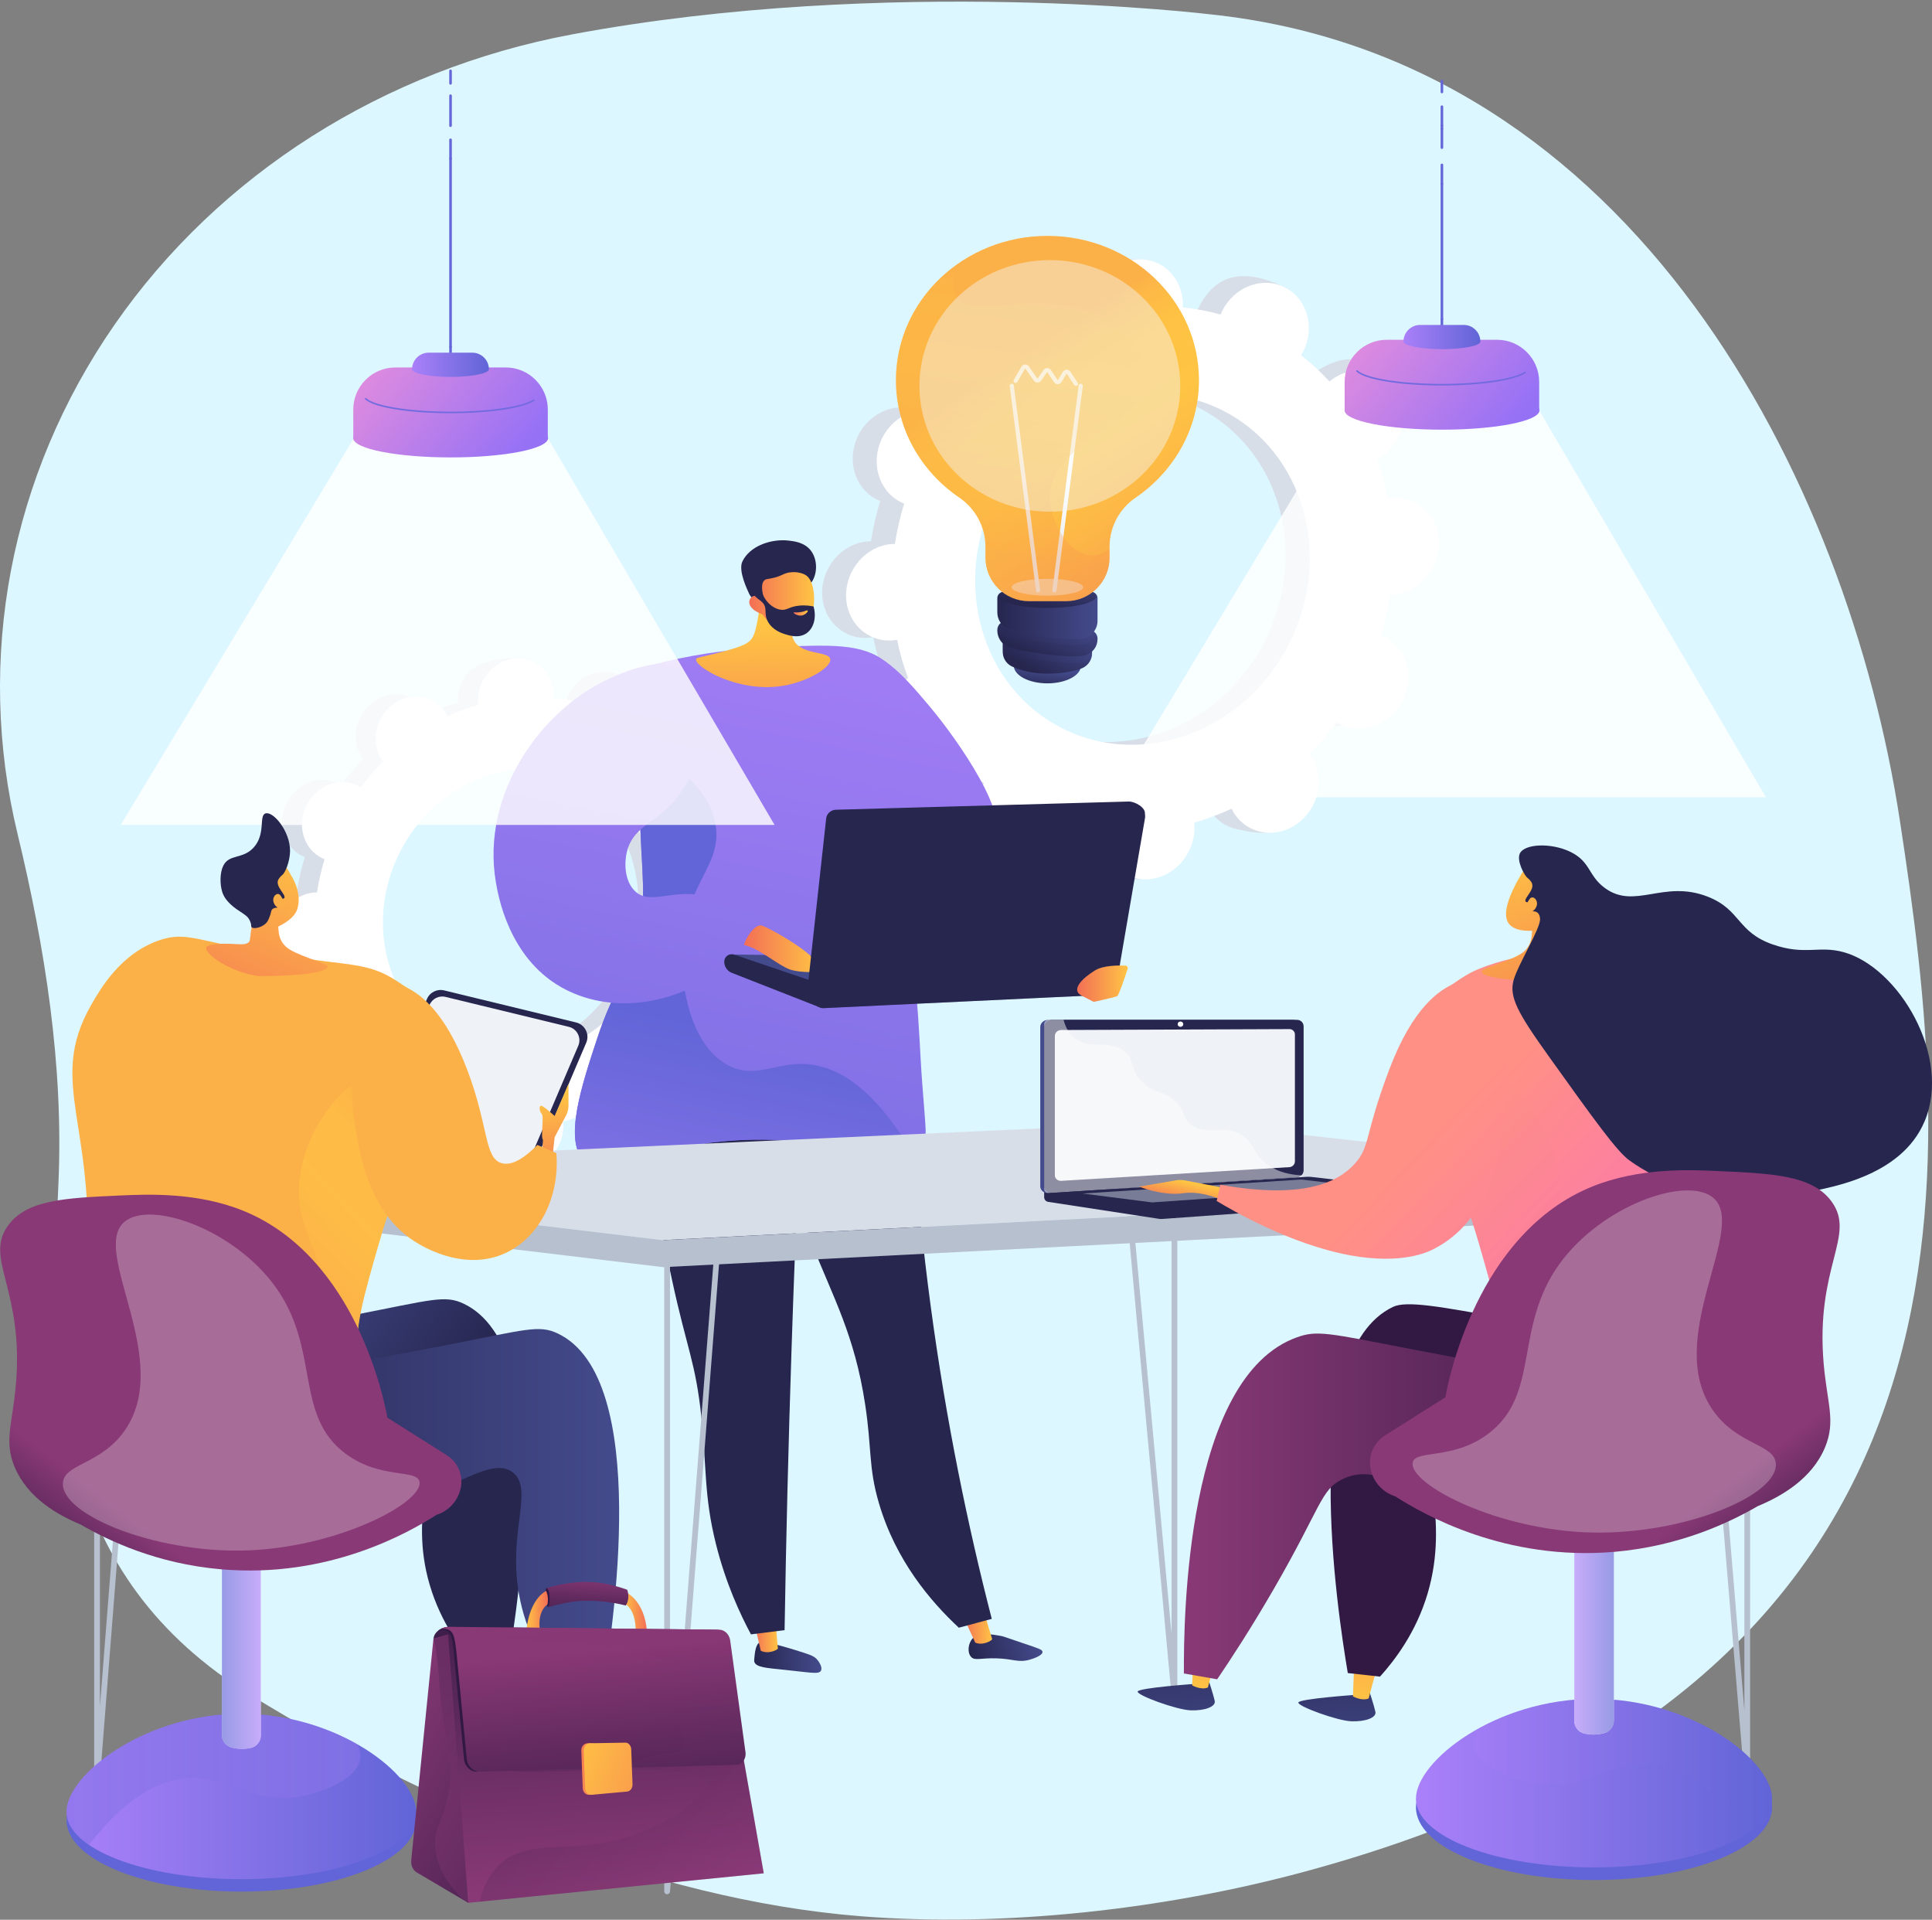 <svg width="306" height="304" viewBox="0 0 306 304" fill="none" xmlns="http://www.w3.org/2000/svg">
<rect x="0" y="0" width="306" height="304" fill="#808080" stroke="none"/>
<path d="M300.919 129.984C292.642 75.797 258.698 9.232 191.645 2.267C191.645 2.267 140.734 -3.927 90.55 5.457C60.771 11.033 34.648 27.609 18.127 51.443C1.605 75.276 -3.917 104.328 2.776 132.034C7.126 150.032 10.066 168.647 9.264 187.143C7.864 219.319 8.667 249.358 39.899 268.549C67.779 285.689 102.873 300.801 136.362 303.448C159.111 305.249 184.626 302.33 206.561 296.407C318.309 266.227 309.196 184.171 300.919 129.984Z" fill="#DCF7FF"/>
<path d="M105.097 164.438C108.004 165.903 111.649 164.547 113.244 161.39C114.839 158.244 113.765 154.49 110.857 153.026C110.706 152.95 110.554 152.885 110.402 152.82C110.933 151.073 111.346 149.327 111.606 147.569C111.769 147.569 111.942 147.569 112.105 147.547C115.425 147.244 118.039 144.195 117.963 140.724C117.887 137.263 115.132 134.703 111.823 135.007C111.649 135.018 111.476 135.05 111.313 135.083C110.966 133.369 110.489 131.698 109.881 130.071C110.033 129.984 110.185 129.886 110.337 129.789C113.168 127.793 114.069 123.866 112.344 121.023C110.619 118.181 106.93 117.487 104.099 119.483C103.958 119.581 103.817 119.7 103.687 119.808C102.559 118.572 101.333 117.433 99.998 116.38C100.096 116.229 100.183 116.077 100.27 115.903C101.864 112.757 103.936 109.307 101.007 107.886C94.227 104.599 91.32 107.431 89.736 110.587C89.649 110.75 89.584 110.913 89.519 111.086C87.892 110.631 86.232 110.327 84.572 110.153C84.583 109.98 84.594 109.806 84.583 109.622C84.507 106.161 85.527 104.285 82.196 104.23C74.939 104.111 72.498 107.268 72.574 110.728C72.574 110.913 72.596 111.086 72.617 111.26C70.957 111.737 69.319 112.345 67.736 113.083C67.66 112.931 67.584 112.779 67.486 112.627C65.761 109.785 62.073 109.09 59.241 111.086C56.41 113.083 55.51 117.01 57.234 119.852C57.321 119.993 57.419 120.134 57.517 120.264C56.269 121.522 55.087 122.889 54.013 124.354C53.871 124.267 53.73 124.18 53.579 124.104C50.671 122.64 47.026 123.996 45.431 127.153C43.837 130.299 44.911 134.052 47.818 135.517C47.97 135.593 48.122 135.658 48.274 135.723C47.742 137.469 47.33 139.216 47.07 140.973C46.907 140.973 46.733 140.973 46.571 140.995C43.251 141.299 40.637 144.347 40.713 147.819C40.788 151.279 43.544 153.839 46.853 153.536C47.026 153.525 47.2 153.492 47.362 153.46C47.71 155.174 48.187 156.855 48.794 158.472C48.643 158.558 48.491 158.656 48.339 158.754C45.508 160.75 44.607 164.677 46.332 167.519C48.057 170.361 53.741 171.674 56.573 169.678C56.714 169.58 54.859 168.843 54.989 168.734C56.117 169.971 57.343 171.11 58.677 172.162C58.58 172.314 58.493 172.466 58.406 172.639C56.811 175.785 57.885 179.539 60.793 181.004C63.7 182.468 67.345 181.112 68.94 177.955C69.026 177.792 69.092 177.63 69.157 177.456C70.784 177.912 72.444 178.215 74.103 178.389C74.093 178.563 74.082 178.736 74.093 178.921C74.169 182.381 76.924 184.941 80.233 184.638C83.552 184.334 86.167 181.286 86.091 177.814C86.091 177.63 86.069 177.456 86.058 177.283C87.718 176.805 89.356 176.198 90.94 175.46C91.016 175.612 91.092 175.764 91.189 175.916C92.914 178.758 96.603 179.452 99.434 177.456C102.266 175.46 103.166 171.533 101.441 168.691C101.354 168.55 101.257 168.409 101.159 168.278C102.407 167.02 103.589 165.653 104.663 164.189C104.804 164.275 104.945 164.362 105.097 164.438ZM68.875 164.991C58.308 159.665 54.425 146.072 60.196 134.627C65.967 123.193 79.213 118.235 89.768 123.573C100.335 128.899 104.218 142.492 98.447 153.937C92.676 165.371 79.441 170.318 68.875 164.991Z" fill="#D8DEE8"/>
<path d="M112.105 147.558C115.425 147.255 118.039 144.206 117.963 140.735C117.887 137.274 115.132 134.714 111.823 135.018C111.65 135.029 111.476 135.061 111.313 135.094C110.966 133.38 110.489 131.709 109.881 130.082C110.033 129.995 110.185 129.897 110.337 129.8C113.168 127.804 116.661 122.998 114.655 120.34C110.847 115.306 106.92 117.498 104.088 119.494C103.947 119.592 103.806 119.711 103.676 119.819C102.548 118.583 101.322 117.444 99.988 116.391C100.085 116.239 100.172 116.088 100.259 115.914C101.127 114.2 101.192 112.312 100.617 110.707C97.894 115.534 95.204 120.383 92.557 125.254C100.986 131.405 103.698 143.544 98.458 153.926C94.021 162.713 85.169 167.671 76.512 167.074C76.132 168.072 75.753 169.081 75.34 170.079C74.223 172.77 72.954 175.406 71.685 178.042C72.487 178.194 73.29 178.313 74.104 178.389C74.093 178.563 74.082 178.736 74.093 178.921C74.169 182.381 76.284 185.321 82.283 184.985C85.603 184.8 86.167 181.286 86.091 177.825C86.091 177.641 86.069 177.467 86.058 177.293C87.718 176.816 89.356 176.209 90.94 175.471C91.016 175.623 91.092 175.775 91.19 175.927C92.915 178.769 98.881 179.973 101.713 177.977C104.544 175.981 103.177 171.555 101.452 168.702C101.365 168.561 101.268 168.42 101.17 168.289C102.418 167.031 103.6 165.664 104.674 164.2C104.815 164.286 104.956 164.373 105.108 164.449C108.015 165.914 111.66 164.558 113.255 161.401C114.85 158.255 113.776 154.501 110.869 153.037C110.717 152.961 110.565 152.896 110.413 152.831C110.944 151.084 111.357 149.337 111.617 147.58C111.769 147.58 111.932 147.569 112.105 147.558Z" fill="#D8DEE8"/>
<path d="M108.221 164.785C111.129 166.25 114.774 164.894 116.368 161.737C117.963 158.591 116.889 154.837 113.982 153.373C113.83 153.297 113.678 153.232 113.526 153.167C114.058 151.42 114.47 149.674 114.73 147.916C114.893 147.916 115.067 147.916 115.229 147.895C118.549 147.591 121.163 144.542 121.087 141.071C121.012 137.61 118.256 135.05 114.947 135.354C114.774 135.365 114.6 135.397 114.437 135.43C114.09 133.716 113.613 132.034 113.006 130.418C113.157 130.331 113.309 130.234 113.461 130.136C116.293 128.14 117.193 124.213 115.468 121.371C113.743 118.528 110.055 117.834 107.223 119.83C107.082 119.928 106.941 120.047 106.811 120.156C105.683 118.919 104.457 117.78 103.123 116.728C103.22 116.576 103.307 116.424 103.394 116.25C104.989 113.104 103.915 109.351 101.007 107.886C98.1 106.422 94.455 107.778 92.86 110.935C92.773 111.097 92.708 111.26 92.643 111.434C91.016 110.978 89.356 110.674 87.697 110.501C87.707 110.327 87.718 110.153 87.707 109.969C87.631 106.508 84.876 103.948 81.567 104.252C78.248 104.556 75.633 107.604 75.709 111.076C75.709 111.26 75.731 111.434 75.753 111.607C74.093 112.084 72.455 112.692 70.871 113.43C70.795 113.278 70.719 113.126 70.621 112.974C68.897 110.132 65.208 109.437 62.377 111.434C59.545 113.43 58.645 117.357 60.37 120.199C60.456 120.34 60.554 120.481 60.652 120.611C59.393 121.87 58.222 123.236 57.148 124.701C57.007 124.614 56.866 124.527 56.714 124.451C53.806 122.987 50.161 124.343 48.567 127.5C46.972 130.646 48.046 134.399 50.953 135.864C51.105 135.94 51.257 136.005 51.409 136.07C50.877 137.817 50.465 139.563 50.205 141.321C50.042 141.321 49.869 141.321 49.706 141.342C46.386 141.646 43.772 144.694 43.848 148.166C43.924 151.626 46.679 154.187 49.988 153.883C50.161 153.872 50.335 153.839 50.498 153.807C50.845 155.521 51.322 157.192 51.93 158.819C51.778 158.906 51.626 159.003 51.474 159.101C48.643 161.097 47.742 165.024 49.467 167.866C51.192 170.708 54.88 171.403 57.712 169.407C57.853 169.309 57.994 169.19 58.124 169.081C59.252 170.318 60.478 171.457 61.812 172.509C61.715 172.661 61.628 172.813 61.541 172.987C59.947 176.133 61.021 179.886 63.928 181.351C66.835 182.815 70.48 181.459 72.075 178.302C72.162 178.14 72.227 177.977 72.292 177.803C73.919 178.259 75.579 178.563 77.239 178.736C77.228 178.91 77.217 179.083 77.228 179.268C77.304 182.728 80.059 185.289 83.368 184.985C86.688 184.681 89.302 181.633 89.226 178.161C89.226 177.977 89.204 177.803 89.194 177.63C90.853 177.152 92.491 176.545 94.075 175.807C94.151 175.959 94.227 176.111 94.325 176.263C96.05 179.105 99.738 179.799 102.569 177.803C105.401 175.807 106.301 171.88 104.576 169.038C104.49 168.897 104.392 168.756 104.294 168.626C105.542 167.367 106.724 166 107.798 164.536C107.929 164.623 108.07 164.709 108.221 164.785ZM71.999 165.339C61.433 160.012 57.549 146.419 63.321 134.974C69.092 123.54 82.338 118.583 92.893 123.92C103.459 129.246 107.343 142.839 101.571 154.284C95.8 165.718 82.565 170.665 71.999 165.339Z" fill="white"/>
<path d="M208.47 114.244C212.007 116.023 216.444 114.374 218.375 110.544C220.306 106.715 219.004 102.17 215.467 100.38C215.283 100.282 215.098 100.206 214.914 100.13C215.565 98.015 216.053 95.877 216.378 93.74C216.585 93.74 216.78 93.74 216.986 93.719C221.011 93.35 224.2 89.64 224.113 85.431C224.016 81.222 220.674 78.108 216.65 78.477C216.444 78.499 216.237 78.531 216.031 78.564C215.608 76.481 215.022 74.441 214.296 72.478C214.48 72.369 214.664 72.261 214.849 72.131C218.288 69.712 219.383 64.938 217.29 61.478C215.196 58.017 210.705 57.182 207.266 59.601C207.092 59.72 206.919 59.861 206.756 59.992C205.389 58.494 203.892 57.095 202.276 55.826C202.384 55.641 202.504 55.446 202.601 55.251C204.532 51.421 207.06 47.234 203.502 45.509C195.257 41.506 191.731 44.956 189.8 48.785C189.703 48.98 189.616 49.187 189.529 49.382C187.544 48.829 185.537 48.46 183.519 48.254C183.53 48.037 183.541 47.831 183.541 47.614C183.443 43.404 184.691 41.126 180.644 41.061C171.825 40.909 168.863 44.75 168.95 48.959C168.95 49.176 168.972 49.393 168.993 49.61C166.975 50.196 164.99 50.933 163.059 51.823C162.962 51.638 162.875 51.454 162.766 51.27C160.673 47.809 156.181 46.974 152.743 49.393C149.304 51.812 148.208 56.585 150.302 60.046C150.41 60.219 150.53 60.393 150.649 60.556C149.13 62.085 147.698 63.745 146.385 65.524C146.212 65.416 146.038 65.318 145.854 65.22C142.317 63.441 137.88 65.09 135.949 68.92C134.018 72.749 135.32 77.294 138.857 79.084C139.041 79.182 139.226 79.258 139.41 79.334C138.759 81.449 138.271 83.587 137.946 85.724C137.739 85.724 137.544 85.724 137.338 85.745C133.313 86.114 130.124 89.824 130.211 94.033C130.308 98.243 133.65 101.356 137.674 100.987C137.88 100.965 138.087 100.933 138.293 100.9C138.716 102.983 139.302 105.023 140.028 106.986C139.844 107.095 139.66 107.203 139.475 107.333C136.036 109.752 134.941 114.526 137.034 117.986C139.128 121.447 146.049 123.042 149.488 120.612C149.662 120.492 147.405 119.603 147.568 119.462C148.935 120.959 150.432 122.358 152.048 123.627C151.94 123.812 151.82 124.007 151.723 124.202C149.792 128.032 151.094 132.577 154.63 134.367C158.167 136.146 162.604 134.497 164.535 130.668C164.632 130.473 164.719 130.267 164.806 130.071C166.791 130.625 168.798 130.993 170.816 131.199C170.805 131.416 170.794 131.623 170.794 131.84C170.892 136.049 174.233 139.162 178.258 138.793C182.282 138.424 185.472 134.714 185.385 130.505C185.385 130.288 185.363 130.071 185.342 129.854C187.359 129.268 189.345 128.531 191.276 127.641C191.373 127.826 191.46 128.01 191.568 128.195C193.662 131.655 198.153 132.49 201.592 130.071C205.031 127.652 206.127 122.879 204.033 119.418C203.925 119.245 203.805 119.071 203.686 118.908C205.205 117.379 206.637 115.719 207.949 113.94C208.112 114.048 208.286 114.157 208.47 114.244ZM164.448 114.916C151.614 108.44 146.885 91.918 153.903 78.01C160.922 64.114 177.01 58.093 189.854 64.569C202.688 71.046 207.418 87.568 200.399 101.475C193.38 115.372 177.292 121.393 164.448 114.916Z" fill="#D8DEE8"/>
<path d="M216.997 93.729C221.022 93.36 224.211 89.65 224.124 85.441C224.027 81.232 220.685 78.119 216.661 78.487C216.455 78.509 216.249 78.542 216.042 78.574C215.619 76.491 215.034 74.452 214.307 72.488C214.491 72.38 214.676 72.271 214.86 72.141C218.299 69.722 222.551 63.875 220.111 60.642C215.478 54.524 210.705 57.181 207.266 59.611C207.093 59.731 206.919 59.872 206.756 60.002C205.389 58.505 203.892 57.105 202.276 55.836C202.384 55.652 202.504 55.457 202.601 55.261C203.654 53.178 203.74 50.879 203.035 48.937C199.716 54.806 196.45 60.696 193.239 66.619C203.491 74.094 206.778 88.858 200.421 101.464C195.029 112.15 184.268 118.17 173.756 117.444C173.289 118.659 172.834 119.884 172.335 121.089C170.979 124.365 169.438 127.565 167.898 130.765C168.874 130.95 169.851 131.091 170.838 131.188C170.827 131.405 170.816 131.611 170.816 131.828C170.914 136.037 173.474 139.607 180.775 139.205C184.81 138.977 185.494 134.703 185.407 130.494C185.407 130.277 185.385 130.06 185.364 129.843C187.381 129.257 189.367 128.52 191.298 127.63C191.395 127.815 191.482 127.999 191.59 128.183C193.684 131.644 200.931 133.098 204.37 130.678C207.809 128.259 206.149 122.868 204.044 119.407C203.936 119.234 203.816 119.06 203.697 118.897C205.216 117.368 206.648 115.708 207.96 113.929C208.134 114.037 208.308 114.135 208.492 114.232C212.029 116.022 216.466 114.363 218.397 110.533C220.327 106.704 219.026 102.158 215.489 100.368C215.305 100.271 215.12 100.195 214.936 100.119C215.587 98.004 216.075 95.866 216.4 93.729C216.585 93.751 216.791 93.751 216.997 93.729Z" fill="#D8DEE8"/>
<path d="M212.278 114.666C215.814 116.445 220.251 114.796 222.182 110.967C224.113 107.137 222.811 102.592 219.275 100.802C219.091 100.704 218.906 100.629 218.722 100.553C219.373 98.437 219.861 96.3 220.186 94.163C220.392 94.163 220.588 94.163 220.794 94.141C224.818 93.772 228.008 90.062 227.921 85.853C227.823 81.644 224.482 78.531 220.457 78.9C220.251 78.921 220.045 78.954 219.839 78.986C219.416 76.903 218.83 74.864 218.103 72.9C218.288 72.792 218.472 72.683 218.657 72.553C222.096 70.134 223.191 65.361 221.097 61.9C219.004 58.44 214.513 57.604 211.074 60.023C210.9 60.143 210.727 60.284 210.564 60.414C209.197 58.917 207.7 57.517 206.083 56.248C206.192 56.064 206.311 55.869 206.409 55.673C208.34 51.844 207.038 47.298 203.502 45.508C199.965 43.718 195.528 45.378 193.597 49.208C193.499 49.403 193.413 49.609 193.326 49.804C191.341 49.251 189.334 48.882 187.316 48.676C187.327 48.459 187.338 48.253 187.338 48.036C187.24 43.827 183.899 40.714 179.874 41.082C175.849 41.451 172.66 45.161 172.747 49.37C172.747 49.587 172.768 49.804 172.79 50.021C170.772 50.607 168.787 51.345 166.856 52.234C166.758 52.05 166.672 51.866 166.563 51.681C164.47 48.221 159.978 47.385 156.539 49.804C153.101 52.224 152.005 56.997 154.099 60.457C154.207 60.631 154.326 60.804 154.446 60.967C152.927 62.497 151.495 64.157 150.182 65.936C150.009 65.827 149.835 65.73 149.651 65.632C146.114 63.853 141.677 65.502 139.746 69.331C137.815 73.161 139.117 77.706 142.654 79.496C142.838 79.594 143.022 79.67 143.207 79.746C142.556 81.861 142.068 83.998 141.742 86.135C141.536 86.135 141.341 86.135 141.135 86.157C137.11 86.526 133.921 90.236 134.008 94.445C134.105 98.654 137.446 101.768 141.471 101.399C141.677 101.377 141.883 101.345 142.09 101.312C142.513 103.395 143.098 105.434 143.825 107.398C143.641 107.506 143.456 107.615 143.272 107.745C139.833 110.164 138.737 114.937 140.831 118.398C142.925 121.859 147.416 122.694 150.855 120.275C151.029 120.155 151.202 120.014 151.365 119.884C152.732 121.381 154.229 122.781 155.845 124.05C155.737 124.234 155.617 124.43 155.52 124.625C153.589 128.454 154.89 133 158.427 134.79C161.964 136.569 166.401 134.92 168.332 131.09C168.429 130.895 168.516 130.689 168.603 130.494C170.588 131.047 172.595 131.416 174.613 131.622C174.602 131.839 174.591 132.045 174.591 132.262C174.689 136.471 178.03 139.585 182.055 139.216C186.079 138.847 189.269 135.137 189.182 130.928C189.182 130.711 189.16 130.494 189.138 130.277C191.156 129.691 193.141 128.953 195.072 128.064C195.17 128.248 195.257 128.433 195.365 128.617C197.459 132.078 201.95 132.913 205.389 130.494C208.828 128.075 209.924 123.301 207.83 119.841C207.722 119.667 207.602 119.494 207.483 119.331C209.002 117.801 210.434 116.142 211.746 114.362C211.92 114.471 212.093 114.579 212.278 114.666ZM168.245 115.339C155.411 108.862 150.681 92.341 157.7 78.433C164.719 64.536 180.807 58.516 193.651 64.992C206.485 71.468 211.215 87.99 204.196 101.898C197.188 115.794 181.089 121.815 168.245 115.339Z" fill="white"/>
<path d="M157.277 132.968C160.358 129.67 151.821 117.303 147.253 111.879C143.261 107.138 139.161 102.278 134.116 102.897C129.69 103.439 125.383 108.104 125.134 112.573C124.44 124.604 152.895 137.655 157.277 132.968Z" fill="url(#paint0_linear_872_21406)"/>
<path d="M120.241 260.099C119.656 260.576 119.558 261.748 119.482 262.518C119.449 262.865 119.439 263.039 119.471 263.158C119.753 264.047 121.467 264.134 124.168 264.416C128.432 264.85 129.701 265.187 130.027 264.557C130.341 263.961 129.582 262.995 129.495 262.887C129.039 262.312 128.475 262.106 127.39 261.748C125.383 261.086 124.017 260.728 123.615 260.609C121.055 259.914 120.621 259.784 120.241 260.099Z" fill="url(#paint1_linear_872_21406)"/>
<path d="M122.78 256.204L123.203 261.064C123.084 261.303 121.641 261.997 120.491 261.401L119.395 256.627L122.78 256.204Z" fill="url(#paint2_linear_872_21406)"/>
<path d="M154.034 259.469C153.339 260.24 153.177 261.65 153.784 262.355C154.381 263.039 155.27 262.529 157.809 262.605C160.521 262.681 161.237 263.331 163.081 262.822C163.83 262.615 165.142 262.116 165.121 261.585C165.099 261.205 164.437 261.021 162.192 260.261C159.013 259.198 159.024 259.133 158.351 259.025C156.659 258.743 154.956 258.461 154.034 259.469Z" fill="url(#paint3_linear_872_21406)"/>
<path d="M155.781 255.043L157.147 259.578C157.05 259.817 155.661 260.63 154.468 260.12L152.439 255.716L155.781 255.043Z" fill="url(#paint4_linear_872_21406)"/>
<path d="M143.663 155.76C143.858 170.991 144.9 188.12 147.395 206.736C149.857 225.124 153.318 241.743 157.082 256.356C155.346 256.822 153.6 257.289 151.864 257.755C147.449 253.644 141.884 247.167 139.204 238.022C137.534 232.349 138.098 229.43 137.035 222.444C135.353 211.325 131.947 205.499 128.421 196.528C125.253 188.467 121.511 176.643 119.504 160.837C127.564 159.144 135.613 157.452 143.663 155.76Z" fill="#26264F"/>
<path d="M127.976 154.306C126.913 173.681 126.034 193.414 125.373 213.505C124.874 228.574 124.505 243.457 124.266 258.146C122.487 258.363 120.719 258.58 118.94 258.808C117.226 255.607 114.948 250.726 113.385 244.466C111.487 236.862 111.932 232.349 111.096 224.462C110.163 215.621 108.807 213.701 106.41 202.549C101.539 179.919 99.098 168.604 104.533 161.564C106.291 159.275 111.823 153.547 127.976 154.306Z" fill="#26264F"/>
<path d="M102.092 105.619C106.247 104.448 112.344 103.081 119.808 102.658C130.45 102.061 135.776 101.757 139.551 104.296C148.263 110.154 141.515 123.671 145.084 157.17C145.594 161.954 145.702 166.771 146.071 171.577C146.679 179.518 146.82 179.951 146.266 180.754C142.795 185.799 129.864 178.183 110.912 181.199C100.302 182.88 95.497 186.764 92.589 183.965C89.205 180.7 92.112 171.924 94.607 164.373C97.482 155.706 99.25 155.586 100.888 149.056C102.591 142.232 101.561 138.717 101.3 127.945C101.181 122.781 101.214 115.122 102.092 105.619Z" fill="url(#paint5_linear_872_21406)"/>
<path d="M127.868 168.518C122.91 168.127 119.699 170.926 115.425 168.745C109.556 165.751 107.679 156.444 108.048 149.848C108.612 139.835 114.329 137.199 113.353 130.722C112.821 127.218 110.316 122.575 101.344 117.824C101.225 121.816 101.246 125.222 101.311 127.934C101.572 138.696 102.602 142.211 100.899 149.045C99.272 155.576 97.493 155.684 94.618 164.363C92.112 171.913 89.205 180.7 92.6 183.955C95.508 186.754 100.313 182.87 110.923 181.188C127.25 178.596 139.107 183.879 144.292 182.165C138.033 171.816 132.348 168.865 127.868 168.518Z" fill="url(#paint6_linear_872_21406)"/>
<path d="M108.851 106.303C105.314 103.396 98.198 106.683 96.299 107.561C85.69 112.465 76.176 125.689 78.53 139.65C78.888 141.744 80.526 151.54 88.825 156.292C96.31 160.577 106.421 159.47 114.525 153.406C115.631 152.419 116.738 151.443 117.844 150.455C118.929 149.273 120.025 148.101 121.109 146.919C119.395 145.498 116.488 143.436 112.398 142.124C107.017 140.388 103.09 143.502 100.595 141.137C98.871 139.499 98.871 136.613 99.293 134.856C100.151 131.33 103.264 130.332 105.857 127.826C111.964 121.957 113.082 109.785 108.851 106.303Z" fill="url(#paint7_linear_872_21406)"/>
<path d="M159.057 151.789L116.217 151.149L127.607 156.649L159.165 154.588L159.057 151.789Z" fill="#444B8C"/>
<path d="M114.709 152.288C114.709 153.091 115.208 153.807 115.967 154.078L129.658 159.448L129.723 155.727L116.228 151.149C115.458 150.932 114.709 151.507 114.709 152.288Z" fill="#26264F"/>
<path d="M117.898 149.652C117.605 149.587 119.319 146.181 120.654 146.571C121.999 146.962 128.551 150.77 129.148 152.332C129.744 153.894 129.744 153.894 129.744 153.894C129.744 153.894 126.881 154.122 125.112 153.525C123.344 152.928 120.263 150.184 117.898 149.652Z" fill="url(#paint8_linear_872_21406)"/>
<path d="M130.851 129.627L127.835 157.116C127.727 158.06 129.061 159.481 130.016 159.438L174.309 156.715C175.036 156.682 175.643 156.14 175.763 155.424L181.328 128.867C181.491 127.902 179.755 126.904 178.779 126.925L132.359 128.227C131.567 128.271 130.927 128.856 130.851 129.627Z" fill="#26264F"/>
<path d="M131.86 130.43L128.844 157.919C128.735 158.863 129.506 159.687 130.46 159.644L175.318 157.518C176.045 157.485 176.652 156.943 176.772 156.227L181.35 129.551C181.512 128.585 180.753 127.707 179.777 127.739L133.357 129.041C132.587 129.063 131.947 129.659 131.86 130.43Z" fill="#26264F"/>
<path opacity="0.3" d="M158.199 151.073C154.283 149.414 155.661 146.246 151.04 142.308C144.943 137.101 138.716 139.357 136.546 135.333C135.874 134.074 135.548 132.122 136.731 128.954L133.368 129.051C132.597 129.073 131.957 129.659 131.871 130.429L128.855 157.919C128.746 158.863 129.517 159.687 130.471 159.644L175.329 157.517C176.056 157.485 176.663 156.942 176.782 156.226L177.412 152.549C176.056 151.789 174.428 151.106 172.53 150.715C165.934 149.381 162.712 152.994 158.199 151.073Z" fill="#26264F"/>
<path d="M178.605 153.428C178.681 153.178 178.519 152.929 178.258 152.918C177.206 152.864 174.776 152.842 173.431 153.666C171.684 154.74 169.428 156.682 171.326 157.669L173.105 158.592C173.192 158.635 173.279 158.646 173.366 158.624C173.995 158.483 176.653 157.897 176.946 157.745C177.206 157.615 178.215 154.61 178.605 153.428Z" fill="url(#paint9_linear_872_21406)"/>
<path d="M120.611 91.028C120.632 94.185 120.285 96.691 119.949 98.405C119.569 100.369 119.287 100.879 118.94 101.291C118.408 101.909 117.616 102.43 113.093 103.547C110.63 104.155 110.316 104.144 110.261 104.383C110.001 105.576 116.705 109.633 123.637 108.657C127.879 108.06 131.741 105.641 131.502 104.361C131.264 103.081 127.022 103.764 125.764 101.454C124.885 99.848 125.872 97.559 127.033 95.66C125.905 93.556 121.739 93.133 120.611 91.028Z" fill="url(#paint10_linear_872_21406)"/>
<path d="M128.486 92.276C129.484 90.942 129.55 88.62 128.4 87.156C127.402 85.897 125.839 85.713 124.906 85.604C122.194 85.29 118.777 86.418 117.584 88.913C116.879 90.388 118.408 93.469 118.647 94.012C118.918 94.641 119.406 94.847 119.862 95.324C120.491 95.975 121.478 97.017 123.084 98.763C123.214 98.253 123.399 97.613 123.702 96.919C123.822 96.659 124.288 95.617 124.993 94.76C126.382 93.035 127.532 93.534 128.486 92.276Z" fill="#26264F"/>
<path d="M120.784 97.299C120.784 97.299 122.563 100.228 126.11 99.989C129.289 99.783 129.755 92.656 127.727 91.148C127.054 90.649 125.698 90.432 124.592 90.746C123.941 90.931 123.724 91.202 122.65 91.473C121.663 91.734 121.381 91.625 121.088 91.874C120.719 92.189 120.437 92.959 121.066 95.042C120.459 94.424 119.732 94.196 119.222 94.435C119.135 94.478 118.918 94.619 118.799 94.847C118.343 95.66 119.081 96.702 120.784 97.299Z" fill="url(#paint11_linear_872_21406)"/>
<path d="M120.936 91.452C121.088 91.571 120.621 92.135 120.589 92.949C120.524 94.522 122.107 96.409 123.735 96.561C124.689 96.659 124.961 96.073 126.544 95.91C127.521 95.802 128.345 95.932 128.855 96.04C129.354 97.765 128.888 99.479 127.738 100.282C126.501 101.139 124.917 100.618 124.255 100.401C123.811 100.26 122.39 99.794 121.652 98.492C120.882 97.136 121.641 96.323 120.751 95.4C120.307 94.934 119.721 94.739 119.146 93.838C118.994 93.6 118.886 93.383 118.82 93.231C119.634 92.363 120.719 91.278 120.936 91.452Z" fill="#26264F"/>
<path d="M127.694 96.68C127.694 96.68 127.011 97.038 125.817 96.973C125.763 96.973 125.698 96.984 125.687 97.017C125.655 97.125 126.425 97.635 127.119 97.44C127.618 97.299 128.009 96.832 127.933 96.713C127.922 96.648 127.814 96.659 127.694 96.68Z" fill="url(#paint12_linear_872_21406)"/>
<path d="M186.014 269.005C185.787 269.005 185.58 268.831 185.559 268.592L177.347 179.821C177.325 179.572 177.509 179.355 177.759 179.333C178.008 179.311 178.225 179.496 178.247 179.745L185.559 258.742V177.825C185.559 177.575 185.765 177.369 186.014 177.369C186.264 177.369 186.47 177.575 186.47 177.825V268.56C186.47 268.799 186.275 269.005 186.036 269.016C186.025 269.005 186.025 269.005 186.014 269.005Z" fill="#B7C0CE"/>
<path d="M277.606 187.524L187.501 177.652L14.373 185.527L105.043 196.376L277.606 187.524Z" fill="#D8DEE8"/>
<path d="M105.043 196.387L277.606 187.524V191.809L105.043 200.661L14.373 189.802V185.528L105.043 196.387Z" fill="#B7C0CE"/>
<path d="M105.661 299.966C105.65 299.966 105.65 299.966 105.639 299.966C105.401 299.955 105.206 299.76 105.206 299.51V199.619C105.206 199.37 105.412 199.164 105.661 199.164C105.911 199.164 106.117 199.37 106.117 199.619V287.902L113.027 199.587C113.049 199.337 113.266 199.153 113.515 199.174C113.765 199.196 113.949 199.413 113.928 199.663L106.117 299.553C106.095 299.781 105.9 299.966 105.661 299.966Z" fill="#B7C0CE"/>
<path d="M15.371 282.218C15.36 282.218 15.36 282.218 15.35 282.218C15.111 282.207 14.915 282.012 14.915 281.762V189.563C14.915 189.313 15.122 189.107 15.371 189.107C15.621 189.107 15.827 189.313 15.827 189.563V270.209L22.162 189.53C22.184 189.281 22.401 189.096 22.65 189.118C22.9 189.14 23.084 189.357 23.063 189.606L15.827 281.806C15.805 282.033 15.599 282.218 15.371 282.218Z" fill="#B7C0CE"/>
<path d="M276.749 282.218C276.511 282.218 276.315 282.034 276.294 281.806L268.602 189.606C268.581 189.357 268.765 189.14 269.014 189.118C269.264 189.096 269.481 189.281 269.503 189.53L276.283 270.882V191.809C276.283 191.559 276.489 191.353 276.738 191.353C276.988 191.353 277.194 191.559 277.194 191.809V281.773C277.194 282.012 276.999 282.218 276.76 282.229C276.771 282.218 276.76 282.218 276.749 282.218Z" fill="#B7C0CE"/>
<path d="M227.292 188.673L165.381 188.218V189.584C165.381 189.953 165.652 190.268 166.021 190.322L183.53 193.002C183.736 193.034 183.953 193.045 184.159 193.023L226.63 189.964C227.01 189.932 227.303 189.617 227.303 189.237V188.673H227.292Z" fill="#26264F"/>
<path d="M204.825 186.427L166.021 188.922C165.327 188.966 164.762 188.489 164.762 187.859V162.637C164.762 162.008 165.327 161.498 166.021 161.498H204.825C205.4 161.498 205.856 161.965 205.856 162.529V185.332C205.856 185.896 205.4 186.384 204.825 186.427Z" fill="#444B8C"/>
<path d="M205.444 186.427L166.639 188.922C165.945 188.966 165.381 188.489 165.381 187.859V162.637C165.381 162.008 165.945 161.498 166.639 161.498H205.444C206.019 161.498 206.474 161.965 206.474 162.529V185.332C206.474 185.896 206.019 186.384 205.444 186.427Z" fill="#26264F"/>
<path d="M204.239 184.822L168.093 186.992C167.529 187.024 167.073 186.634 167.073 186.124V164.037C167.073 163.527 167.529 163.104 168.093 163.104L204.239 162.963C204.706 162.963 205.096 163.343 205.096 163.809V183.922C205.086 184.388 204.706 184.79 204.239 184.822Z" fill="#EFF2F6"/>
<path d="M187.414 162.181C187.414 162.42 187.218 162.604 186.969 162.604C186.719 162.604 186.524 162.42 186.524 162.181C186.524 161.943 186.719 161.758 186.969 161.758C187.207 161.758 187.414 161.943 187.414 162.181Z" fill="white"/>
<path opacity="0.48" d="M196.255 179.517C193.25 178.052 190.885 179.908 188.607 178.074C187.219 176.968 187.902 176.132 186.199 174.473C184.311 172.639 183.085 173.258 181.187 171.598C178.789 169.504 179.994 167.877 177.922 166.38C175.416 164.557 172.714 166.25 170.339 164.492C169.308 163.744 168.744 162.648 168.451 161.476H166.119C165.706 161.476 165.381 161.78 165.381 162.149V188.315C165.381 188.684 165.717 188.966 166.119 188.933L205.867 186.384C206.062 186.373 206.236 186.265 206.344 186.124C203.437 186.026 201.647 185.147 200.508 184.236C198.273 182.457 198.663 180.689 196.255 179.517Z" fill="white"/>
<path d="M206.995 186.352L165.381 188.977L183.519 191.754C183.725 191.787 183.942 191.797 184.148 191.776L227.292 188.662L207.646 186.363C207.429 186.352 207.212 186.341 206.995 186.352Z" fill="#26264F"/>
<path opacity="0.47" d="M171.456 188.998L206.095 186.785L216.813 188.033L182.467 190.409L171.456 188.998Z" fill="#D8DEE8"/>
<path d="M214.871 268.376C214.871 268.376 205.769 269.005 205.639 269.601C205.509 270.198 211.812 272.498 214.025 272.574C216.227 272.661 218.049 272.01 217.843 271.077C217.648 270.144 216.867 267.79 216.867 267.79L214.871 268.376Z" fill="url(#paint13_linear_872_21406)"/>
<path d="M214.448 264.329L214.285 268.625C214.285 268.625 215.674 269.406 216.769 268.962L217.995 264.427L214.448 264.329Z" fill="url(#paint14_linear_872_21406)"/>
<path d="M189.421 266.64C189.421 266.64 180.319 267.269 180.189 267.866C180.059 268.462 186.362 270.762 188.575 270.838C190.777 270.925 192.599 270.274 192.393 269.341C192.198 268.408 191.417 266.054 191.417 266.054L189.421 266.64Z" fill="url(#paint15_linear_872_21406)"/>
<path d="M188.987 262.594L188.824 266.889C188.824 266.889 190.213 267.67 191.308 267.226L192.534 262.691L188.987 262.594Z" fill="url(#paint16_linear_872_21406)"/>
<path d="M213.471 264.937C215.174 265.121 216.878 265.317 218.57 265.501C220.87 262.952 224.298 258.515 226.131 252.277C229.668 240.246 224.547 231.568 227.834 229.409C232.488 226.35 242.556 243.946 258.73 243.49C265.369 243.306 274.026 240.051 277.357 232.978C277.856 231.915 280.329 226.317 277.921 221.077C275.437 215.664 263.124 213.31 238.607 208.819C228.084 206.888 222.768 205.933 220.631 206.953C205.498 214.167 211.812 255.022 213.471 264.937Z" fill="url(#paint17_linear_872_21406)"/>
<path d="M187.511 265.002C189.269 265.305 191.026 265.609 192.784 265.924C194.921 262.778 198.153 257.842 201.766 251.593C209.306 238.554 209.164 235.907 212.647 234.225C220.024 230.667 225.589 240.268 243.825 242.915C249.791 243.783 263.037 245.703 268.385 238.564C270.555 235.668 271.802 230.797 270.088 226.664C267.007 219.244 256.853 220.133 223.419 213.624C210.38 211.086 208.6 210.63 205.444 211.758C187.804 218.029 187.468 256.442 187.511 265.002Z" fill="url(#paint18_linear_872_21406)"/>
<path d="M224.048 162.865C225.784 158.624 229.516 156.183 231.447 154.914C232.412 154.284 233.313 153.807 234.213 153.438C241.21 150.585 248.197 150.78 249.444 150.867C252.471 151.095 259.935 151.648 265.456 156.443C268.136 158.765 270.273 161.998 273.397 180.255C277.747 205.705 274.222 203.102 277.65 213.418C279.461 218.875 282.293 225.145 279.299 229.137C278.333 230.428 276.955 230.797 274.135 232.067C263.623 236.796 254.196 235.983 248.468 235.419C242.165 234.789 238.976 234.442 237.305 232.208C234.636 228.649 237.381 224.126 237.858 216.304C238.205 210.685 236.925 206.237 234.365 197.33C228.431 176.632 220.718 171.002 224.048 162.865Z" fill="url(#paint19_linear_872_21406)"/>
<path d="M194.411 188.218L187.696 186.927C187.218 186.829 186.719 186.829 186.231 186.916L180.417 187.914C180.417 187.914 184.192 189.433 187.403 188.955C190.614 188.478 194.129 190.29 194.129 190.29L194.411 188.218Z" fill="url(#paint20_linear_872_21406)"/>
<path d="M238.911 146.17C237.782 144.467 239.475 141.18 240.136 139.878C240.158 139.835 240.191 139.77 240.256 139.661C241.286 137.763 241.547 137.502 242.035 137.177L242.718 136.754C242.718 136.754 242.762 136.743 242.794 136.721C243.228 136.569 244.725 136.515 245.029 136.58C245.995 136.786 247.025 140.713 246.732 146.279C246.776 146.496 246.808 146.702 246.852 146.919C247.003 147.797 247.123 148.654 247.22 149.501C247.307 150.303 248.446 150.282 249.26 150.238C252.536 150.032 254.142 150.303 254.283 150.792C254.543 151.703 250.659 154.697 245.854 155.37C239.41 155.413 234.17 154.729 234.734 153.721C234.984 153.265 239.974 151.963 241.384 150.672C242.675 149.49 242.567 148.264 242.675 147.385C241.981 147.418 239.768 147.472 238.911 146.17Z" fill="url(#paint21_linear_872_21406)"/>
<path d="M240.711 135.17C240.18 136.341 241.471 138.685 241.937 139.021C241.992 139.064 242.295 139.292 242.556 139.704C242.588 139.759 242.621 139.824 242.653 139.91C243.033 140.995 241.308 142.275 241.634 142.753C241.872 143.111 243.044 142.633 243.185 142.937C243.315 143.219 242.339 143.816 242.491 144.163C242.599 144.423 243.207 144.185 243.586 144.586C243.879 144.89 243.912 145.324 243.923 145.541C243.966 147.081 240.473 152.657 239.746 155.163C238.976 157.832 240.353 160.37 245.376 167.378C252.514 177.348 256.094 182.338 258.08 183.759C267.778 190.724 279.19 189.867 283.877 189.14C289.496 188.272 301.115 186.46 304.846 177.521C309.142 167.237 300.681 153.167 292.002 150.78C288.032 149.685 285.916 151.344 280.763 149.555C275.068 147.569 275.762 144.065 270.479 141.993C263.449 139.238 258.904 144.163 254.12 140.572C251.516 138.619 251.939 136.472 248.739 134.899C245.571 133.38 241.406 133.64 240.711 135.17Z" fill="#26264F"/>
<path d="M242.273 142.351C242.697 141.776 243.434 142.319 243.445 143.067C243.445 143.816 242.718 144.597 242.013 144.445C241.308 144.304 241.699 143.132 242.273 142.351Z" fill="url(#paint22_linear_872_21406)"/>
<path opacity="0.3" d="M253.903 228.031C252.048 224.343 256.593 219.428 253.621 213.798C251.104 209.014 246.515 210.088 244.41 205.705C241.872 200.411 247.394 196.452 247.198 188.402C246.96 178.78 238.683 169.136 233.801 169.982C230.644 170.524 230.243 175.232 228.019 180.385C229.982 184.692 232.271 190.084 234.354 197.33C236.914 206.237 238.184 210.685 237.847 216.304C237.37 224.126 234.614 228.649 237.294 232.208C238.965 234.431 242.154 234.789 248.457 235.419C254.185 235.983 263.612 236.796 274.124 232.066C275.458 231.47 276.456 231.014 277.259 230.58C260.846 233.054 255.367 230.96 253.903 228.031Z" fill="url(#paint23_linear_872_21406)"/>
<path d="M192.708 190.181C192.903 189.324 193.087 188.467 193.283 187.61C206.192 189.921 211.833 187.328 214.567 184.291C217.073 181.503 215.999 180.071 220.013 169.429C223.831 159.296 228.16 156.693 230.34 155.76C231.555 155.239 232.402 154.881 233.41 155.131C238.064 156.27 239.594 168.387 238.292 177.456C237.554 182.566 236.112 192.579 227.9 197.341C227.748 197.428 227.509 197.569 227.194 197.732C226.164 198.285 222.052 200.259 213.949 198.806C204.381 197.07 195.062 191.602 192.708 190.181Z" fill="url(#paint24_linear_872_21406)"/>
<path d="M252.471 297.709C268.048 297.709 280.676 292.556 280.676 286.199C280.676 279.842 268.048 274.689 252.471 274.689C236.893 274.689 224.265 279.842 224.265 286.199C224.265 292.556 236.893 297.709 252.471 297.709Z" fill="url(#paint25_linear_872_21406)"/>
<path d="M280.676 284.843C280.676 290.842 268.049 295.713 252.471 295.713C236.893 295.713 224.265 290.853 224.265 284.843C224.265 278.844 236.893 269.026 252.471 269.026C268.049 269.026 280.676 278.844 280.676 284.843Z" fill="url(#paint26_linear_872_21406)"/>
<path opacity="0.3" d="M280.676 284.843C280.676 278.844 268.049 269.026 252.471 269.026C245.278 269.026 238.715 271.12 233.736 273.962C233.389 274.689 233.226 275.416 233.291 276.11C233.616 279.484 239.116 281.567 242.284 282.25C250.247 283.975 254.13 279.213 260.694 279.397C264.751 279.506 270.37 281.545 277.042 290.18C279.353 288.607 280.676 286.785 280.676 284.843Z" fill="url(#paint27_linear_872_21406)"/>
<path d="M254.022 274.472C252.894 274.754 251.841 274.744 250.854 274.494C249.954 274.266 249.346 273.431 249.346 272.509V240.702H255.617V272.465C255.606 273.431 254.944 274.245 254.022 274.472Z" fill="white"/>
<path opacity="0.65" d="M254.022 274.472C252.894 274.754 251.841 274.744 250.854 274.494C249.954 274.266 249.346 273.431 249.346 272.509V240.702H255.617V272.465C255.606 273.431 254.944 274.245 254.022 274.472Z" fill="url(#paint28_linear_872_21406)"/>
<path d="M219.34 227.326L228.919 221.273C229.321 219.005 233.833 195.345 252.167 187.903C259.62 184.877 267.647 185.235 272.052 185.441C280.839 185.831 287.109 186.113 290.125 190.312C293.998 195.692 287.5 200.574 288.845 215.979C289.398 222.26 290.787 225.048 289.051 229.213C286.968 234.193 282.141 236.959 278.387 238.51C273.907 241.114 266.096 244.824 255.779 245.735C238.401 247.254 225.437 239.801 220.978 236.948C218.993 236.319 217.507 234.67 217.084 232.642C216.661 230.57 217.55 228.454 219.34 227.326Z" fill="url(#paint29_linear_872_21406)"/>
<path opacity="0.26" d="M223.744 231.632C224.102 229.506 230.036 231.264 235.645 227.098C244.042 220.86 239.681 210.305 246.981 200.172C253.686 190.875 267.17 186.146 271.358 189.682C276.934 194.401 263.286 212.03 271.358 223.409C275.274 228.942 281.251 228.671 281.273 231.914C281.316 237.035 266.465 242.947 252.362 242.687C237.207 242.416 223.18 235.017 223.744 231.632Z" fill="white"/>
<path opacity="0.82" d="M214.74 62.205L176.131 126.253H279.7L242.935 63.528L214.74 62.205Z" fill="white"/>
<path d="M228.377 29.312C228.268 29.312 228.171 29.226 228.171 29.106V26.112C228.171 26.004 228.257 25.906 228.377 25.906C228.496 25.906 228.583 25.993 228.583 26.112V29.106C228.583 29.215 228.485 29.312 228.377 29.312Z" fill="#6567D9"/>
<path d="M228.377 50.727C228.268 50.727 228.171 50.64 228.171 50.521V29.107C228.171 28.998 228.257 28.9 228.377 28.9C228.496 28.9 228.583 28.987 228.583 29.107V50.521C228.583 50.64 228.485 50.727 228.377 50.727Z" fill="#6567D9"/>
<path d="M228.377 53.721C228.268 53.721 228.171 53.634 228.171 53.515V50.521C228.171 50.412 228.257 50.315 228.377 50.315C228.496 50.315 228.583 50.401 228.583 50.521V53.515C228.583 53.634 228.485 53.721 228.377 53.721Z" fill="#6567D9"/>
<path d="M228.377 20.091C228.268 20.091 228.171 20.005 228.171 19.885V16.891C228.171 16.783 228.257 16.685 228.377 16.685C228.496 16.685 228.583 16.772 228.583 16.891V19.885C228.583 20.005 228.485 20.091 228.377 20.091Z" fill="#6567D9"/>
<path d="M228.377 20.591C228.268 20.591 228.171 20.504 228.171 20.385V19.886C228.171 19.777 228.257 19.679 228.377 19.679C228.496 19.679 228.583 19.766 228.583 19.886V20.385C228.583 20.504 228.485 20.591 228.377 20.591Z" fill="#6567D9"/>
<path d="M228.377 23.584C228.268 23.584 228.171 23.498 228.171 23.378V20.384C228.171 20.276 228.257 20.178 228.377 20.178C228.496 20.178 228.583 20.265 228.583 20.384V23.378C228.583 23.498 228.485 23.584 228.377 23.584Z" fill="#6567D9"/>
<path d="M228.377 14.776C228.268 14.776 228.171 14.689 228.171 14.57V12.834C228.171 12.726 228.257 12.628 228.377 12.628C228.496 12.628 228.583 12.715 228.583 12.834V14.57C228.583 14.689 228.485 14.776 228.377 14.776Z" fill="#6567D9"/>
<path d="M243.781 65.155V60.458C243.781 56.802 240.787 53.808 237.131 53.808H219.622C215.966 53.808 212.972 56.802 212.972 60.458V65.155H243.781Z" fill="url(#paint30_linear_872_21406)"/>
<path d="M228.399 68.041C236.918 68.041 243.825 66.676 243.825 64.993C243.825 63.309 236.918 61.944 228.399 61.944C219.879 61.944 212.972 63.309 212.972 64.993C212.972 66.676 219.879 68.041 228.399 68.041Z" fill="url(#paint31_linear_872_21406)"/>
<path d="M228.399 61.044C221.759 61.044 216.183 60.133 214.838 58.831C214.795 58.787 214.784 58.711 214.838 58.657C214.882 58.614 214.958 58.603 215.012 58.657C216.292 59.894 221.922 60.794 228.399 60.794C234.419 60.794 239.811 60.002 241.514 58.874C241.568 58.842 241.644 58.852 241.677 58.907C241.709 58.961 241.699 59.037 241.644 59.069C239.887 60.252 234.56 61.044 228.399 61.044Z" fill="#726BDF"/>
<path d="M234.463 54.036C234.441 52.615 233.269 51.454 231.837 51.454H224.916C223.473 51.454 222.291 52.636 222.291 54.079V54.09C222.291 54.752 225.014 55.294 228.377 55.294C231.74 55.294 234.463 54.752 234.463 54.09C234.473 54.068 234.463 54.058 234.463 54.036Z" fill="url(#paint32_linear_872_21406)"/>
<path opacity="0.82" d="M57.723 66.597L19.114 130.634H122.682L85.918 67.921L57.723 66.597Z" fill="white"/>
<path d="M71.359 25.331C71.251 25.331 71.153 25.244 71.153 25.125V22.131C71.153 22.023 71.24 21.925 71.359 21.925C71.468 21.925 71.565 22.012 71.565 22.131V25.125C71.555 25.234 71.468 25.331 71.359 25.331Z" fill="#6567D9"/>
<path d="M71.359 55.12C71.251 55.12 71.153 55.033 71.153 54.914V25.125C71.153 25.016 71.24 24.919 71.359 24.919C71.468 24.919 71.565 25.005 71.565 25.125V54.914C71.554 55.033 71.468 55.12 71.359 55.12Z" fill="#6567D9"/>
<path d="M71.359 58.115C71.251 58.115 71.153 58.028 71.153 57.908V54.914C71.153 54.806 71.24 54.708 71.359 54.708C71.468 54.708 71.565 54.795 71.565 54.914V57.908C71.554 58.028 71.468 58.115 71.359 58.115Z" fill="#6567D9"/>
<path d="M71.359 20.113C71.251 20.113 71.153 20.026 71.153 19.907V15.155C71.153 15.046 71.24 14.949 71.359 14.949C71.468 14.949 71.565 15.036 71.565 15.155V19.907C71.555 20.015 71.468 20.113 71.359 20.113Z" fill="#6567D9"/>
<path d="M71.359 13.409C71.251 13.409 71.153 13.322 71.153 13.202V11.217C71.153 11.109 71.24 11.011 71.359 11.011C71.468 11.011 71.565 11.098 71.565 11.217V13.202C71.555 13.322 71.468 13.409 71.359 13.409Z" fill="#6567D9"/>
<path d="M86.764 69.537V64.84C86.764 61.184 83.769 58.19 80.114 58.19H62.605C58.949 58.19 55.955 61.184 55.955 64.84V69.537H86.764Z" fill="url(#paint33_linear_872_21406)"/>
<path d="M71.381 72.434C79.9 72.434 86.807 71.069 86.807 69.386C86.807 67.702 79.9 66.337 71.381 66.337C62.861 66.337 55.955 67.702 55.955 69.386C55.955 71.069 62.861 72.434 71.381 72.434Z" fill="url(#paint34_linear_872_21406)"/>
<path d="M71.381 65.437C64.742 65.437 59.166 64.526 57.821 63.224C57.777 63.181 57.766 63.105 57.821 63.05C57.864 63.007 57.94 62.996 57.994 63.05C59.274 64.287 64.905 65.188 71.381 65.188C77.402 65.188 82.793 64.396 84.496 63.267C84.551 63.235 84.627 63.246 84.659 63.3C84.692 63.354 84.681 63.43 84.627 63.463C82.869 64.645 77.543 65.437 71.381 65.437Z" fill="#726BDF"/>
<path d="M77.434 58.429C77.412 57.008 76.241 55.847 74.809 55.847H67.888C66.445 55.847 65.262 57.03 65.262 58.472V58.483C65.262 59.145 67.985 59.688 71.348 59.688C74.711 59.688 77.434 59.145 77.434 58.483C77.456 58.462 77.445 58.451 77.434 58.429Z" fill="url(#paint35_linear_872_21406)"/>
<path opacity="0.75" d="M189.898 60.209C189.898 47.592 179.158 37.351 165.902 37.351C152.645 37.351 141.905 47.581 141.905 60.209C141.905 67.868 145.865 74.648 151.94 78.792C154.522 80.549 156.084 83.446 156.084 86.57V88.317C156.084 92.114 159.165 95.194 162.962 95.194H168.863C172.66 95.194 175.741 92.114 175.741 88.317V86.57C175.741 83.446 177.303 80.549 179.885 78.792C185.938 74.648 189.898 67.879 189.898 60.209Z" fill="#F4F7FA"/>
<path d="M165.891 108.212C168.832 108.212 171.217 106.949 171.217 105.392C171.217 103.834 168.832 102.571 165.891 102.571C162.949 102.571 160.564 103.834 160.564 105.392C160.564 106.949 162.949 108.212 165.891 108.212Z" fill="url(#paint36_linear_872_21406)"/>
<path d="M158.818 100.358V103.232C158.818 104.209 159.371 105.098 160.25 105.521C161.465 106.107 163.504 106.747 166.444 106.671C168.841 106.606 170.393 106.216 171.391 105.814C172.345 105.413 172.964 104.469 172.964 103.439V101.844L158.818 100.358Z" fill="url(#paint37_linear_872_21406)"/>
<path opacity="0.3" d="M158.818 102.885C159.035 103.091 159.284 103.276 159.566 103.406C160.933 104.057 169.905 105.521 172.063 104.708C172.345 104.599 172.595 104.458 172.823 104.295C172.92 104.024 172.975 103.731 172.975 103.438V101.844L158.828 100.368V102.885H158.818Z" fill="url(#paint38_linear_872_21406)"/>
<path d="M159.447 98.405C158.655 98.318 157.961 98.947 157.961 99.75V99.837C157.961 100.932 158.579 101.93 159.566 102.397C160.933 103.048 169.905 104.512 172.063 103.699C173.148 103.286 173.832 102.354 173.832 101.193V101.128C173.832 100.433 173.311 99.858 172.617 99.782L159.447 98.405Z" fill="url(#paint39_linear_872_21406)"/>
<path opacity="0.3" d="M172.617 99.772L159.447 98.405C158.926 98.351 158.449 98.6 158.188 99.002C158.449 99.62 158.937 100.152 159.566 100.445C160.933 101.095 170.284 102.744 172.063 101.909C172.758 101.584 173.3 101.03 173.593 100.358C173.376 100.032 173.029 99.815 172.617 99.772Z" fill="url(#paint40_linear_872_21406)"/>
<path d="M158.937 93.74C158.395 93.74 157.961 94.174 157.961 94.717V96.973C157.961 98.069 158.579 99.067 159.566 99.534C160.933 100.184 170.284 101.833 172.063 100.998C173.116 100.499 173.832 99.49 173.832 98.329V94.717C173.832 94.174 173.398 93.74 172.855 93.74H158.937Z" fill="url(#paint41_linear_872_21406)"/>
<path d="M173.636 94.434C173.636 95.443 170.176 96.267 165.901 96.267C161.627 96.267 158.167 95.443 158.167 94.434C158.167 93.425 161.627 92.601 165.901 92.601C170.165 92.612 173.636 93.425 173.636 94.434Z" fill="url(#paint42_linear_872_21406)"/>
<path d="M189.898 60.209C189.898 47.592 179.158 37.351 165.902 37.351C152.645 37.351 141.905 47.581 141.905 60.209C141.905 67.868 145.865 74.648 151.94 78.792C154.522 80.549 156.084 83.446 156.084 86.57V88.317C156.084 92.114 159.165 95.194 162.962 95.194H168.863C172.66 95.194 175.741 92.114 175.741 88.317V86.57C175.741 83.446 177.303 80.549 179.885 78.792C185.938 74.648 189.898 67.879 189.898 60.209Z" fill="url(#paint43_linear_872_21406)"/>
<path opacity="0.5" d="M165.891 94.326C169.018 94.326 171.553 93.728 171.553 92.992C171.553 92.255 169.018 91.657 165.891 91.657C162.763 91.657 160.228 92.255 160.228 92.992C160.228 93.728 162.763 94.326 165.891 94.326Z" fill="#F4F7FA"/>
<path d="M164.415 93.816C164.253 93.816 164.112 93.697 164.09 93.534L159.924 61.13C159.903 60.946 160.033 60.783 160.206 60.762C160.391 60.74 160.553 60.87 160.575 61.044L164.741 93.448C164.763 93.632 164.632 93.795 164.459 93.816C164.448 93.816 164.437 93.816 164.415 93.816Z" fill="url(#paint44_linear_872_21406)"/>
<path d="M167.008 93.817C166.997 93.817 166.976 93.817 166.965 93.817C166.78 93.795 166.661 93.632 166.683 93.448L170.848 61.044C170.87 60.859 171.033 60.74 171.217 60.762C171.402 60.783 171.521 60.946 171.499 61.131L167.334 93.534C167.312 93.697 167.171 93.817 167.008 93.817Z" fill="url(#paint45_linear_872_21406)"/>
<path d="M170.404 61.109C170.295 61.109 170.198 61.055 170.133 60.958L168.983 59.211C168.972 59.189 168.95 59.178 168.939 59.189C168.907 59.189 168.896 59.211 168.896 59.222L168.137 60.491C168.006 60.697 167.789 60.827 167.551 60.838C167.312 60.849 167.084 60.73 166.943 60.523L165.902 58.961C165.891 58.94 165.88 58.94 165.858 58.94C165.837 58.94 165.826 58.95 165.815 58.961L164.904 60.285C164.774 60.48 164.557 60.589 164.329 60.589C164.101 60.589 163.884 60.48 163.743 60.285L162.42 58.397C162.409 58.376 162.387 58.376 162.376 58.376C162.354 58.376 162.344 58.386 162.333 58.408L161.129 60.491C161.042 60.643 160.836 60.697 160.684 60.61C160.532 60.523 160.478 60.317 160.564 60.166L161.769 58.083C161.888 57.877 162.105 57.736 162.354 57.725C162.593 57.714 162.821 57.833 162.962 58.028L164.285 59.916C164.296 59.938 164.307 59.938 164.329 59.938C164.351 59.938 164.361 59.927 164.372 59.916L165.283 58.593C165.414 58.397 165.641 58.289 165.869 58.289C166.108 58.289 166.325 58.408 166.455 58.603L167.497 60.166C167.507 60.187 167.529 60.198 167.54 60.187C167.572 60.187 167.583 60.166 167.583 60.155L168.343 58.885C168.473 58.679 168.69 58.549 168.939 58.538C169.178 58.538 169.406 58.658 169.547 58.864L170.697 60.61C170.794 60.762 170.751 60.968 170.599 61.066C170.523 61.088 170.458 61.109 170.404 61.109Z" fill="url(#paint46_linear_872_21406)"/>
<path opacity="0.3" d="M166.335 78.238C166.845 69.429 181.697 67.368 181.631 59.503C181.588 54.654 175.687 51.063 174.428 50.336C165.142 45.031 153.719 51.161 151.354 46.821C150.768 45.736 151.039 44.565 151.202 43.892C151.441 42.883 151.972 41.94 152.775 41.072C146.223 45.151 141.894 52.202 141.894 60.208C141.894 67.867 145.854 74.647 151.929 78.791C154.511 80.549 156.073 83.445 156.073 86.569V88.316C156.073 92.113 159.154 95.194 162.951 95.194H168.852C172.649 95.194 175.73 92.113 175.73 88.316V86.917C174.916 87.535 173.983 87.969 172.964 87.969C169.416 87.947 166.075 82.621 166.335 78.238Z" fill="url(#paint47_linear_872_21406)"/>
<path opacity="0.44" d="M166.281 81.026C177.689 81.026 186.936 72.109 186.936 61.109C186.936 50.109 177.689 41.191 166.281 41.191C154.874 41.191 145.626 50.109 145.626 61.109C145.626 72.109 154.874 81.026 166.281 81.026Z" fill="#F4F7FA"/>
<path d="M78.715 269.211L76.002 269.342C76.935 267.638 75.818 262.995 75.818 262.995L78.736 263.082C78.736 263.082 78.66 264.427 78.487 266.423C78.432 267.118 78.541 268.148 78.715 269.211Z" fill="url(#paint48_linear_872_21406)"/>
<path d="M80.483 263.375C78.812 263.559 77.141 263.744 75.471 263.928C73.214 261.433 69.851 257.072 68.051 250.943C64.601 239.205 70.003 231.492 66.38 228.498C62.203 225.037 53.959 234.388 35.766 237.035C29.908 237.881 16.912 239.769 11.65 232.772C9.513 229.93 8.287 225.146 9.98 221.088C13.006 213.809 22.976 214.677 55.803 208.287C68.452 205.825 70.448 205.022 73.453 206.454C88.315 213.527 82.121 253.644 80.483 263.375Z" fill="url(#paint49_linear_872_21406)"/>
<path d="M81.567 269.211C81.415 268.409 78.812 267.671 77.521 268.756C76.881 269.298 76.436 270.383 76.805 270.871C76.935 271.045 76.382 271.37 76.913 271.37C78.682 271.392 81.708 270.014 81.567 269.211Z" fill="url(#paint50_linear_872_21406)"/>
<path d="M79.072 269.168C79.072 269.168 75.84 268.419 75.493 269.059C75.145 269.699 74.874 271.413 76.924 271.359C78.964 271.316 79.257 269.71 79.072 269.168Z" fill="url(#paint51_linear_872_21406)"/>
<path d="M98.046 272.498C97.785 271.717 95.106 271.359 93.978 272.618C93.414 273.236 93.132 274.375 93.566 274.82C93.728 274.982 93.218 275.362 93.75 275.297C95.496 275.069 98.306 273.268 98.046 272.498Z" fill="url(#paint52_linear_872_21406)"/>
<path d="M94.878 273.247L92.22 273.768C92.904 271.945 91.125 267.519 91.125 267.519L94.032 267.183C94.032 267.183 94.151 268.528 94.26 270.535C94.293 271.218 94.553 272.227 94.878 273.247Z" fill="url(#paint53_linear_872_21406)"/>
<path d="M95.572 272.813C95.572 272.813 92.264 272.531 92.014 273.214C91.754 273.898 91.732 275.633 93.75 275.297C95.768 274.95 95.833 273.323 95.572 272.813Z" fill="url(#paint54_linear_872_21406)"/>
<path d="M81.437 191.863L92.85 165.122C93.425 163.788 92.654 162.258 91.244 161.911L70.34 156.834C69.211 156.563 68.05 157.149 67.606 158.234L57.105 183.933C56.584 185.213 57.267 186.667 58.591 187.068L78.584 193.187C79.734 193.534 80.971 192.959 81.437 191.863Z" fill="#26264F"/>
<path d="M80.927 190.572L91.591 165.599C92.123 164.352 91.407 162.92 90.094 162.605L70.567 157.865C69.515 157.604 68.43 158.157 68.018 159.166L58.2 183.163C57.712 184.356 58.352 185.712 59.589 186.092L78.27 191.809C79.333 192.134 80.483 191.603 80.927 190.572Z" fill="#EFF2F6"/>
<path d="M87.501 183.228L87.849 180.082L89.66 176.621C89.91 176.155 90.04 175.623 90.04 175.092V171.653L87.849 176.719C87.849 176.719 86.406 175.417 85.863 175.146C85.31 174.875 85.386 175.97 85.798 176.383C86.21 176.795 85.592 180.147 86.004 180.494L85.863 182.544L87.501 183.228Z" fill="url(#paint55_linear_872_21406)"/>
<path d="M70.112 163.159C68.408 158.993 64.752 156.595 62.854 155.348C58.363 152.408 55.488 152.94 45.182 151.377C31.448 149.284 29.799 147.309 25.178 148.915C19.114 151.019 15.946 156.53 14.492 159.047C7.17 171.772 15.729 178.238 13.538 203.568C12.637 213.918 10.338 222.911 15.87 228.227C17.031 229.344 18.333 229.93 20.936 231.101C31.264 235.744 40.517 234.942 46.148 234.388C52.342 233.781 55.466 233.423 57.104 231.242C59.73 227.749 57.029 223.312 56.551 215.621C56.215 210.099 57.462 205.727 59.979 196.994C65.805 176.676 73.377 171.143 70.112 163.159Z" fill="url(#paint56_linear_872_21406)"/>
<path d="M47.113 143.882C47.742 141.658 46.646 139.586 46.408 139.141C45.399 137.275 45.139 137.025 44.661 136.7L43.989 136.288C43.989 136.288 43.945 136.277 43.913 136.255C43.479 136.103 42.014 136.06 41.721 136.125C40.778 136.331 39.769 140.182 40.051 145.639C40.007 145.845 39.975 146.051 39.942 146.268C39.79 147.125 39.671 147.971 39.584 148.796C39.497 149.588 38.38 149.566 37.588 149.512C34.366 149.306 32.793 149.577 32.652 150.065C32.392 150.965 36.21 153.905 40.929 154.567C47.254 154.61 52.407 153.938 51.853 152.94C51.604 152.495 46.701 151.215 45.323 149.946C44.065 148.785 44.162 147.581 44.065 146.724C44.433 146.539 46.646 145.52 47.113 143.882Z" fill="url(#paint57_linear_872_21406)"/>
<path d="M45.941 134.748C45.931 136.44 45.139 138.241 44.737 138.534C44.683 138.566 44.39 138.805 44.13 139.206C44.097 139.26 44.065 139.325 44.032 139.401C43.663 140.465 45.356 141.723 45.03 142.2C44.791 142.547 43.642 142.081 43.501 142.385C43.37 142.667 44.325 143.253 44.184 143.589C44.075 143.838 43.49 143.611 43.11 144.001C42.925 144.196 42.98 144.348 42.785 144.945C42.676 145.281 42.513 145.65 42.394 145.856C41.808 146.843 40.159 147.212 39.834 146.811C39.747 146.702 39.823 146.605 39.736 146.236C39.736 146.236 39.649 145.889 39.411 145.498C39.064 144.934 38.239 144.522 37.404 143.925C35.863 142.819 35.44 141.864 35.31 141.549C35.267 141.43 35.234 141.354 35.212 141.289C34.811 140.041 34.811 138.208 35.364 137.091C36.297 135.203 38.423 136.104 40.148 134.238C42.145 132.079 40.962 129.139 42.047 128.814C43.262 128.412 45.952 131.612 45.941 134.748Z" fill="#26264F"/>
<path d="M44.423 141.799C44.01 141.235 43.284 141.766 43.273 142.504C43.273 143.242 43.978 144.001 44.672 143.86C45.366 143.708 44.976 142.558 44.423 141.799Z" fill="url(#paint58_linear_872_21406)"/>
<path opacity="0.6" d="M40.788 227.142C42.611 223.519 38.152 218.691 41.06 213.169C43.533 208.472 48.035 209.524 50.096 205.228C52.592 200.032 47.167 196.148 47.352 188.24C47.58 178.791 55.716 169.332 60.5 170.156C63.592 170.688 63.993 175.309 66.174 180.375C64.243 184.606 61.997 189.9 59.957 197.016C57.452 205.76 56.193 210.132 56.529 215.643C56.996 223.323 59.697 227.771 57.083 231.264C55.445 233.456 52.309 233.803 46.126 234.41C40.496 234.964 31.242 235.766 20.915 231.123C19.613 230.537 18.625 230.093 17.834 229.659C33.976 232.067 39.346 230.017 40.788 227.142Z" fill="url(#paint59_linear_872_21406)"/>
<path d="M88.12 182.609C87.111 182.176 86.113 181.742 85.104 181.308C83.401 183.043 81.242 184.736 79.419 184.182C76.707 183.369 77.38 178.368 74.071 169.592C70.329 159.644 66.076 157.094 63.939 156.161C62.746 155.641 61.921 155.304 60.923 155.543C56.356 156.66 54.848 168.561 56.128 177.467C56.855 182.479 58.265 192.319 66.336 196.994C67.486 197.656 73.789 201.312 80.038 198.437C85.375 195.975 88.673 189.672 88.12 182.609Z" fill="url(#paint60_linear_872_21406)"/>
<path d="M95.388 268.094C93.717 268.278 92.046 268.463 90.376 268.647C88.12 266.152 84.757 261.791 82.956 255.662C79.506 243.924 84.908 236.211 81.285 233.217C77.109 229.756 68.864 239.107 50.671 241.754C44.813 242.6 31.817 244.488 26.556 237.491C24.419 234.649 23.193 229.865 24.885 225.807C27.912 218.528 37.881 219.396 70.708 213.006C83.357 210.544 85.353 209.741 88.358 211.173C103.22 218.257 97.026 258.363 95.388 268.094Z" fill="url(#paint61_linear_872_21406)"/>
<path d="M38.228 299.543C53.524 299.543 65.924 294.482 65.924 288.239C65.924 281.996 53.524 276.935 38.228 276.935C22.933 276.935 10.533 281.996 10.533 288.239C10.533 294.482 22.933 299.543 38.228 299.543Z" fill="url(#paint62_linear_872_21406)"/>
<path d="M10.533 286.915C10.533 292.806 22.932 297.579 38.228 297.579C53.525 297.579 65.924 292.806 65.924 286.915C65.924 281.025 53.525 271.381 38.228 271.381C22.932 271.381 10.533 281.025 10.533 286.915Z" fill="url(#paint63_linear_872_21406)"/>
<path opacity="0.3" d="M10.533 286.915C10.533 281.025 22.932 271.381 38.228 271.381C45.291 271.381 51.735 273.442 56.627 276.23C56.974 276.946 57.126 277.662 57.061 278.334C56.746 281.654 51.333 283.683 48.231 284.355C40.42 286.047 36.601 281.372 30.157 281.556C26.176 281.665 20.654 283.672 14.102 292.144C11.835 290.604 10.533 288.825 10.533 286.915Z" fill="url(#paint64_linear_872_21406)"/>
<path d="M36.71 276.74C37.816 277.011 38.847 277 39.823 276.761C40.702 276.534 41.309 275.72 41.309 274.809V243.587H35.148V274.776C35.148 275.709 35.798 276.512 36.71 276.74Z" fill="white"/>
<path opacity="0.65" d="M36.71 276.74C37.816 277.011 38.847 277 39.823 276.761C40.702 276.534 41.309 275.72 41.309 274.809V243.587H35.148V274.776C35.148 275.709 35.798 276.512 36.71 276.74Z" fill="url(#paint65_linear_872_21406)"/>
<path d="M70.762 230.439L61.357 224.494C60.966 222.27 56.529 199.033 38.532 191.732C31.21 188.76 23.334 189.118 19.005 189.313C10.37 189.704 4.219 189.975 1.258 194.086C-2.55 199.37 3.829 204.165 2.516 219.287C1.974 225.449 0.607 228.193 2.31 232.283C4.349 237.176 9.09 239.888 12.778 241.417C17.183 243.978 24.852 247.623 34.974 248.501C52.038 249.998 64.774 242.676 69.146 239.877C71.099 239.259 72.552 237.642 72.975 235.646C73.398 233.618 72.52 231.546 70.762 230.439Z" fill="url(#paint66_linear_872_21406)"/>
<path opacity="0.26" d="M66.445 234.67C66.098 232.576 60.272 234.312 54.761 230.222C46.517 224.104 50.802 213.733 43.631 203.785C37.057 194.651 23.811 190.008 19.7 193.49C14.232 198.122 27.619 215.436 19.7 226.61C15.848 232.034 9.99 231.774 9.958 234.963C9.914 239.997 24.505 245.79 38.348 245.54C53.21 245.247 66.987 237.99 66.445 234.67Z" fill="white"/>
<path d="M98.827 251.995C98.827 251.995 102.136 253.101 102.483 258.58C101.941 258.536 100.682 258.558 100.682 258.558C100.682 258.558 100.921 254.577 98.556 253.774C98.751 253.307 98.827 251.995 98.827 251.995Z" fill="url(#paint67_linear_872_21406)"/>
<path d="M86.558 251.474C86.644 252.483 86.721 253.492 86.807 254.501C88.467 254.067 90.29 253.568 92.231 253.503C94.759 253.416 97.059 253.72 99.109 254.241C99.196 254.11 99.391 253.817 99.478 253.318C99.619 252.527 99.38 251.865 99.337 251.745C98.296 251.366 97.167 251.04 95.952 250.802C92.47 250.14 89.291 250.693 86.558 251.474Z" fill="url(#paint68_linear_872_21406)"/>
<path d="M86.406 252.342C86.406 251.973 86.438 251.518 86.557 251.474C86.677 251.431 86.829 251.756 86.904 251.941C86.937 252.017 86.991 252.201 87.035 252.787C87.089 253.546 87.024 253.915 86.97 254.143C86.937 254.284 86.883 254.49 86.818 254.49C86.753 254.49 86.709 254.36 86.622 254.099C86.514 253.763 86.395 253.188 86.406 252.342Z" fill="url(#paint69_linear_872_21406)"/>
<path d="M83.325 258.677C84.03 258.818 85.733 259.22 85.733 259.22C85.733 259.22 84.627 255.661 86.71 254.056C86.764 253.785 86.818 253.362 86.753 252.852C86.699 252.461 86.59 252.136 86.504 251.919C85.614 252.407 83.683 254.067 83.325 258.677Z" fill="url(#paint70_linear_872_21406)"/>
<path d="M68.658 259.469C68.658 259.469 68.745 257.592 71.728 257.625C72.195 257.972 72.216 259.513 72.216 259.513L68.658 259.469Z" fill="url(#paint71_linear_872_21406)"/>
<path d="M66 296.505L74.158 301.322L79.061 283.14L70.969 258.807L68.658 259.458L65.132 294.585C65.056 295.388 65.403 296.158 66 296.505Z" fill="url(#paint72_linear_872_21406)"/>
<path opacity="0.3" d="M79.062 283.14L70.969 258.807L68.658 259.458C69.233 261.617 69.504 265.132 69.634 267.085C70.177 275.394 71.989 277.705 71.11 283.498C70.383 288.325 68.788 288.987 68.918 292.231C69.07 295.767 71.121 298.686 73.561 300.964L74.158 301.322L79.062 283.14Z" fill="url(#paint73_linear_872_21406)"/>
<path d="M70.969 258.807L114.373 259.263L120.968 296.646L74.158 301.322L70.969 258.807Z" fill="url(#paint74_linear_872_21406)"/>
<g opacity="0.2">
<path d="M114.373 259.263L100.042 259.111C99.771 259.882 99.369 260.956 98.773 262.171C92.264 275.405 77.12 277.119 77.391 279.322C77.803 282.619 111.053 277.846 111.888 282.262C112.29 284.399 105.412 289.324 98.144 291.266C89.346 293.609 82.815 290.864 78.432 295.985C76.946 297.72 76.284 299.749 75.97 301.116L120.957 296.646L114.373 259.263Z" fill="url(#paint75_linear_872_21406)"/>
</g>
<path d="M71.728 257.614C71.229 257.603 70.524 257.538 69.754 257.983C69.591 258.081 69.45 258.178 69.32 258.287L69.678 258.168C70.242 258.005 71.034 258.233 71.327 258.808C71.685 259.513 71.815 261.14 71.891 261.943C72.119 264.232 73.485 278.476 73.485 278.476C73.583 279.68 74.494 280.58 75.558 280.548L115.761 278.259C116.054 278.248 116.347 278.15 116.596 277.955C117.106 277.543 117.334 276.848 117.215 276.176L115.24 259.719C115.078 258.775 114.351 258.081 113.516 258.07L71.728 257.614Z" fill="url(#paint76_linear_872_21406)"/>
<path d="M72.173 257.625C71.674 257.614 71.077 257.538 70.404 257.712C70.22 257.755 69.938 257.842 69.808 257.951C69.808 257.951 71.218 257.625 71.76 258.818C72.086 259.545 72.249 261.151 72.325 261.954C72.552 264.243 73.919 278.476 73.919 278.476C74.017 279.68 74.928 280.58 75.991 280.548L116.607 279.474C116.9 279.463 117.193 279.365 117.443 279.17C117.952 278.758 118.18 278.063 118.061 277.391L115.642 259.719C115.479 258.775 114.752 258.081 113.917 258.07L72.173 257.625Z" fill="url(#paint77_linear_872_21406)"/>
<path opacity="0.1" d="M118.061 277.412L115.642 259.741C115.479 258.797 114.752 258.103 113.917 258.092L72.162 257.625C71.663 257.614 71.067 257.538 70.394 257.712C70.21 257.755 69.927 257.842 69.797 257.951C69.797 257.951 71.207 257.625 71.75 258.818C71.804 258.938 71.848 259.068 71.891 259.22C75.97 259.426 80.016 259.35 84.041 259.654C91.939 260.24 99.836 260.316 107.126 263.57C109.448 264.601 111.032 268.267 110.402 269.949C109.947 271.164 108.406 271.066 107.864 272.661C107.3 274.342 108.656 275.481 108.092 276.664C107.495 277.901 105.672 277.315 102.711 278.215C101.073 278.714 99.814 279.43 99.033 279.951L116.597 279.484C116.89 279.474 117.182 279.376 117.432 279.181C117.953 278.779 118.181 278.074 118.061 277.412Z" fill="url(#paint78_linear_872_21406)"/>
<path d="M98.957 282.89L93.869 284.171L93.327 284.214C92.784 284.268 92.318 283.791 92.296 283.162L92.069 277.217C92.047 276.588 92.481 276.067 93.023 276.056L93.566 276.045L98.686 276.696C99.174 276.685 99.586 276.425 99.608 277.011L99.814 282.554C99.825 283.151 99.445 282.847 98.957 282.89Z" fill="url(#paint79_linear_872_21406)"/>
<path d="M99.337 283.704L93.707 284.214C93.164 284.268 92.698 283.791 92.676 283.161L92.448 277.217C92.427 276.587 92.861 276.067 93.403 276.056L99.055 275.958C99.543 275.947 99.955 276.425 99.977 277.01L100.183 282.554C100.205 283.14 99.825 283.66 99.337 283.704Z" fill="url(#paint80_linear_872_21406)"/>
<defs>
<linearGradient id="paint0_linear_872_21406" x1="149.361" y1="84.244" x2="113.91" y2="254.214" gradientUnits="userSpaceOnUse">
<stop stop-color="#AA80F9"/>
<stop offset="0.996" stop-color="#6165D7"/>
</linearGradient>
<linearGradient id="paint1_linear_872_21406" x1="130.055" y1="262.27" x2="119.443" y2="262.577" gradientUnits="userSpaceOnUse">
<stop stop-color="#444B8C"/>
<stop offset="0.996" stop-color="#26264F"/>
</linearGradient>
<linearGradient id="paint2_linear_872_21406" x1="123.203" y1="258.92" x2="119.397" y2="258.92" gradientUnits="userSpaceOnUse">
<stop stop-color="#FFC444"/>
<stop offset="0.996" stop-color="#F36F56"/>
</linearGradient>
<linearGradient id="paint3_linear_872_21406" x1="164.517" y1="259.347" x2="153.641" y2="262.337" gradientUnits="userSpaceOnUse">
<stop stop-color="#444B8C"/>
<stop offset="0.996" stop-color="#26264F"/>
</linearGradient>
<linearGradient id="paint4_linear_872_21406" x1="157.139" y1="257.663" x2="152.438" y2="257.663" gradientUnits="userSpaceOnUse">
<stop stop-color="#FFC444"/>
<stop offset="0.996" stop-color="#F36F56"/>
</linearGradient>
<linearGradient id="paint5_linear_872_21406" x1="137.086" y1="81.683" x2="101.636" y2="251.653" gradientUnits="userSpaceOnUse">
<stop stop-color="#AA80F9"/>
<stop offset="0.996" stop-color="#6165D7"/>
</linearGradient>
<linearGradient id="paint6_linear_872_21406" x1="106.599" y1="227.048" x2="120.054" y2="163.139" gradientUnits="userSpaceOnUse">
<stop stop-color="#AA80F9"/>
<stop offset="0.996" stop-color="#6165D7"/>
</linearGradient>
<linearGradient id="paint7_linear_872_21406" x1="112.801" y1="76.618" x2="77.35" y2="246.588" gradientUnits="userSpaceOnUse">
<stop stop-color="#AA80F9"/>
<stop offset="0.996" stop-color="#6165D7"/>
</linearGradient>
<linearGradient id="paint8_linear_872_21406" x1="129.753" y1="150.243" x2="117.865" y2="150.243" gradientUnits="userSpaceOnUse">
<stop stop-color="#FFC444"/>
<stop offset="0.996" stop-color="#F36F56"/>
</linearGradient>
<linearGradient id="paint9_linear_872_21406" x1="178.624" y1="155.765" x2="170.604" y2="155.765" gradientUnits="userSpaceOnUse">
<stop stop-color="#FFC444"/>
<stop offset="0.996" stop-color="#F36F56"/>
</linearGradient>
<linearGradient id="paint10_linear_872_21406" x1="120.802" y1="98.992" x2="121.223" y2="128.275" gradientUnits="userSpaceOnUse">
<stop stop-color="#FFC444"/>
<stop offset="0.996" stop-color="#F36F56"/>
</linearGradient>
<linearGradient id="paint11_linear_872_21406" x1="128.947" y1="95.303" x2="118.661" y2="95.303" gradientUnits="userSpaceOnUse">
<stop stop-color="#FFC444"/>
<stop offset="0.996" stop-color="#F36F56"/>
</linearGradient>
<linearGradient id="paint12_linear_872_21406" x1="127.958" y1="97.071" x2="125.697" y2="97.071" gradientUnits="userSpaceOnUse">
<stop stop-color="#FFC444"/>
<stop offset="0.996" stop-color="#F36F56"/>
</linearGradient>
<linearGradient id="paint13_linear_872_21406" x1="210.573" y1="255.48" x2="212.608" y2="281.381" gradientUnits="userSpaceOnUse">
<stop offset="0.004" stop-color="#26264F"/>
<stop offset="1" stop-color="#444B8C"/>
</linearGradient>
<linearGradient id="paint14_linear_872_21406" x1="215.353" y1="269.788" x2="220.229" y2="239.191" gradientUnits="userSpaceOnUse">
<stop stop-color="#FFC444"/>
<stop offset="0.996" stop-color="#F36F56"/>
</linearGradient>
<linearGradient id="paint15_linear_872_21406" x1="185.119" y1="253.748" x2="187.154" y2="279.648" gradientUnits="userSpaceOnUse">
<stop offset="0.004" stop-color="#26264F"/>
<stop offset="1" stop-color="#444B8C"/>
</linearGradient>
<linearGradient id="paint16_linear_872_21406" x1="189.899" y1="268.056" x2="194.775" y2="237.459" gradientUnits="userSpaceOnUse">
<stop stop-color="#FFC444"/>
<stop offset="0.996" stop-color="#F36F56"/>
</linearGradient>
<linearGradient id="paint17_linear_872_21406" x1="261.223" y1="200.48" x2="249.602" y2="217.77" gradientUnits="userSpaceOnUse">
<stop stop-color="#893976"/>
<stop offset="1" stop-color="#311944"/>
</linearGradient>
<linearGradient id="paint18_linear_872_21406" x1="187.507" y1="238.55" x2="270.908" y2="238.55" gradientUnits="userSpaceOnUse">
<stop stop-color="#893976"/>
<stop offset="1" stop-color="#311944"/>
</linearGradient>
<linearGradient id="paint19_linear_872_21406" x1="232.104" y1="175.962" x2="269.226" y2="211.409" gradientUnits="userSpaceOnUse">
<stop stop-color="#FF9085"/>
<stop offset="1" stop-color="#FB6FBB"/>
</linearGradient>
<linearGradient id="paint20_linear_872_21406" x1="187.714" y1="187.105" x2="186.867" y2="190.969" gradientUnits="userSpaceOnUse">
<stop stop-color="#FFC444"/>
<stop offset="0.996" stop-color="#F36F56"/>
</linearGradient>
<linearGradient id="paint21_linear_872_21406" x1="236.904" y1="134.993" x2="251.772" y2="169.103" gradientUnits="userSpaceOnUse">
<stop stop-color="#FFC444"/>
<stop offset="0.996" stop-color="#F36F56"/>
</linearGradient>
<linearGradient id="paint22_linear_872_21406" x1="238.352" y1="133.862" x2="254.953" y2="171.945" gradientUnits="userSpaceOnUse">
<stop stop-color="#FFC444"/>
<stop offset="0.996" stop-color="#F36F56"/>
</linearGradient>
<linearGradient id="paint23_linear_872_21406" x1="221.946" y1="186.594" x2="259.059" y2="222.033" gradientUnits="userSpaceOnUse">
<stop stop-color="#FF9085"/>
<stop offset="1" stop-color="#FB6FBB"/>
</linearGradient>
<linearGradient id="paint24_linear_872_21406" x1="223.615" y1="182.437" x2="265.716" y2="222.639" gradientUnits="userSpaceOnUse">
<stop stop-color="#FF9085"/>
<stop offset="1" stop-color="#FB6FBB"/>
</linearGradient>
<linearGradient id="paint25_linear_872_21406" x1="224.917" y1="152.46" x2="235.85" y2="205.519" gradientUnits="userSpaceOnUse">
<stop stop-color="#AA80F9"/>
<stop offset="0.996" stop-color="#6165D7"/>
</linearGradient>
<linearGradient id="paint26_linear_872_21406" x1="224.27" y1="282.369" x2="280.679" y2="282.369" gradientUnits="userSpaceOnUse">
<stop stop-color="#AA80F9"/>
<stop offset="0.996" stop-color="#6165D7"/>
</linearGradient>
<linearGradient id="paint27_linear_872_21406" x1="233.281" y1="279.602" x2="280.679" y2="279.602" gradientUnits="userSpaceOnUse">
<stop stop-color="#AA80F9"/>
<stop offset="0.996" stop-color="#6165D7"/>
</linearGradient>
<linearGradient id="paint28_linear_872_21406" x1="249.339" y1="257.697" x2="255.61" y2="257.697" gradientUnits="userSpaceOnUse">
<stop stop-color="#AA80F9"/>
<stop offset="0.996" stop-color="#6165D7"/>
</linearGradient>
<linearGradient id="paint29_linear_872_21406" x1="283.608" y1="251.028" x2="272.11" y2="236.045" gradientUnits="userSpaceOnUse">
<stop stop-color="#311944"/>
<stop offset="1" stop-color="#893976"/>
</linearGradient>
<linearGradient id="paint30_linear_872_21406" x1="215.713" y1="50.674" x2="238.037" y2="69.316" gradientUnits="userSpaceOnUse">
<stop offset="0.004" stop-color="#E38DDD"/>
<stop offset="1" stop-color="#9571F6"/>
</linearGradient>
<linearGradient id="paint31_linear_872_21406" x1="213.882" y1="52.867" x2="236.207" y2="71.509" gradientUnits="userSpaceOnUse">
<stop offset="0.004" stop-color="#E38DDD"/>
<stop offset="1" stop-color="#9571F6"/>
</linearGradient>
<linearGradient id="paint32_linear_872_21406" x1="222.293" y1="53.373" x2="234.472" y2="53.373" gradientUnits="userSpaceOnUse">
<stop stop-color="#AA80F9"/>
<stop offset="0.996" stop-color="#6165D7"/>
</linearGradient>
<linearGradient id="paint33_linear_872_21406" x1="58.692" y1="55.066" x2="81.017" y2="73.708" gradientUnits="userSpaceOnUse">
<stop offset="0.004" stop-color="#E38DDD"/>
<stop offset="1" stop-color="#9571F6"/>
</linearGradient>
<linearGradient id="paint34_linear_872_21406" x1="56.861" y1="57.259" x2="79.186" y2="75.901" gradientUnits="userSpaceOnUse">
<stop offset="0.004" stop-color="#E38DDD"/>
<stop offset="1" stop-color="#9571F6"/>
</linearGradient>
<linearGradient id="paint35_linear_872_21406" x1="65.272" y1="57.765" x2="77.451" y2="57.765" gradientUnits="userSpaceOnUse">
<stop stop-color="#AA80F9"/>
<stop offset="0.996" stop-color="#6165D7"/>
</linearGradient>
<linearGradient id="paint36_linear_872_21406" x1="165.396" y1="109.394" x2="165.822" y2="105.984" gradientUnits="userSpaceOnUse">
<stop offset="0.004" stop-color="#26264F"/>
<stop offset="1" stop-color="#444B8C"/>
</linearGradient>
<linearGradient id="paint37_linear_872_21406" x1="163.642" y1="106.286" x2="167.905" y2="98.613" gradientUnits="userSpaceOnUse">
<stop offset="0.004" stop-color="#26264F"/>
<stop offset="1" stop-color="#444B8C"/>
</linearGradient>
<linearGradient id="paint38_linear_872_21406" x1="158.822" y1="102.65" x2="172.969" y2="102.65" gradientUnits="userSpaceOnUse">
<stop offset="0.004" stop-color="#26264F"/>
<stop offset="1" stop-color="#444B8C"/>
</linearGradient>
<linearGradient id="paint39_linear_872_21406" x1="164.048" y1="104.189" x2="168.257" y2="96.09" gradientUnits="userSpaceOnUse">
<stop offset="0.004" stop-color="#26264F"/>
<stop offset="1" stop-color="#444B8C"/>
</linearGradient>
<linearGradient id="paint40_linear_872_21406" x1="158.188" y1="100.266" x2="173.596" y2="100.266" gradientUnits="userSpaceOnUse">
<stop offset="0.004" stop-color="#26264F"/>
<stop offset="1" stop-color="#444B8C"/>
</linearGradient>
<linearGradient id="paint41_linear_872_21406" x1="157.96" y1="97.482" x2="173.831" y2="97.482" gradientUnits="userSpaceOnUse">
<stop offset="0.004" stop-color="#26264F"/>
<stop offset="1" stop-color="#444B8C"/>
</linearGradient>
<linearGradient id="paint42_linear_872_21406" x1="165.501" y1="96.284" x2="167.064" y2="88.967" gradientUnits="userSpaceOnUse">
<stop offset="0.004" stop-color="#26264F"/>
<stop offset="1" stop-color="#444B8C"/>
</linearGradient>
<linearGradient id="paint43_linear_872_21406" x1="162.5" y1="55.456" x2="193.508" y2="104.685" gradientUnits="userSpaceOnUse">
<stop stop-color="#FCB148"/>
<stop offset="0.052" stop-color="#FDBA46"/>
<stop offset="0.142" stop-color="#FFC244"/>
<stop offset="0.318" stop-color="#FFC444"/>
<stop offset="0.485" stop-color="#FDB946"/>
<stop offset="0.775" stop-color="#F99C4D"/>
<stop offset="0.866" stop-color="#F8924F"/>
<stop offset="1" stop-color="#F8924F"/>
</linearGradient>
<linearGradient id="paint44_linear_872_21406" x1="156.835" y1="93.361" x2="163.158" y2="74.891" gradientUnits="userSpaceOnUse">
<stop offset="0.494" stop-color="#EBEFF2"/>
<stop offset="1" stop-color="white"/>
</linearGradient>
<linearGradient id="paint45_linear_872_21406" x1="162.88" y1="95.43" x2="169.203" y2="76.96" gradientUnits="userSpaceOnUse">
<stop offset="0.494" stop-color="#EBEFF2"/>
<stop offset="1" stop-color="white"/>
</linearGradient>
<linearGradient id="paint46_linear_872_21406" x1="154.634" y1="92.608" x2="160.956" y2="74.137" gradientUnits="userSpaceOnUse">
<stop offset="0.494" stop-color="#EBEFF2"/>
<stop offset="1" stop-color="white"/>
</linearGradient>
<linearGradient id="paint47_linear_872_21406" x1="163.588" y1="44.359" x2="157.407" y2="95.295" gradientUnits="userSpaceOnUse">
<stop stop-color="#FCB148"/>
<stop offset="0.052" stop-color="#FDBA46"/>
<stop offset="0.142" stop-color="#FFC244"/>
<stop offset="0.318" stop-color="#FFC444"/>
<stop offset="0.485" stop-color="#FDB946"/>
<stop offset="0.775" stop-color="#F99C4D"/>
<stop offset="0.866" stop-color="#F8924F"/>
<stop offset="1" stop-color="#F8924F"/>
</linearGradient>
<linearGradient id="paint48_linear_872_21406" x1="77.596" y1="270.678" x2="77.149" y2="261.708" gradientUnits="userSpaceOnUse">
<stop stop-color="#FFC444"/>
<stop offset="0.996" stop-color="#F36F56"/>
</linearGradient>
<linearGradient id="paint49_linear_872_21406" x1="33.642" y1="213.424" x2="63.513" y2="234.761" gradientUnits="userSpaceOnUse">
<stop stop-color="#444B8C"/>
<stop offset="0.996" stop-color="#26264F"/>
</linearGradient>
<linearGradient id="paint50_linear_872_21406" x1="83.017" y1="266.875" x2="77.271" y2="270.694" gradientUnits="userSpaceOnUse">
<stop stop-color="#444B8C"/>
<stop offset="0.996" stop-color="#26264F"/>
</linearGradient>
<linearGradient id="paint51_linear_872_21406" x1="82.586" y1="266.226" x2="76.84" y2="270.045" gradientUnits="userSpaceOnUse">
<stop stop-color="#444B8C"/>
<stop offset="0.996" stop-color="#26264F"/>
</linearGradient>
<linearGradient id="paint52_linear_872_21406" x1="99.159" y1="269.987" x2="94.004" y2="274.572" gradientUnits="userSpaceOnUse">
<stop stop-color="#444B8C"/>
<stop offset="0.996" stop-color="#26264F"/>
</linearGradient>
<linearGradient id="paint53_linear_872_21406" x1="93.98" y1="274.861" x2="92.251" y2="266.048" gradientUnits="userSpaceOnUse">
<stop stop-color="#FFC444"/>
<stop offset="0.996" stop-color="#F36F56"/>
</linearGradient>
<linearGradient id="paint54_linear_872_21406" x1="98.641" y1="269.404" x2="93.486" y2="273.99" gradientUnits="userSpaceOnUse">
<stop stop-color="#444B8C"/>
<stop offset="0.996" stop-color="#26264F"/>
</linearGradient>
<linearGradient id="paint55_linear_872_21406" x1="87.186" y1="173.602" x2="90.336" y2="187.987" gradientUnits="userSpaceOnUse">
<stop stop-color="#FFC444"/>
<stop offset="0.996" stop-color="#F36F56"/>
</linearGradient>
<linearGradient id="paint56_linear_872_21406" x1="-566.733" y1="-565.112" x2="-672.63" y2="-697.189" gradientUnits="userSpaceOnUse">
<stop stop-color="#FCB148"/>
<stop offset="0.052" stop-color="#FDBA46"/>
<stop offset="0.142" stop-color="#FFC244"/>
<stop offset="0.318" stop-color="#FFC444"/>
<stop offset="0.485" stop-color="#FDB946"/>
<stop offset="0.775" stop-color="#F99C4D"/>
<stop offset="0.866" stop-color="#F8924F"/>
<stop offset="1" stop-color="#F8924F"/>
</linearGradient>
<linearGradient id="paint57_linear_872_21406" x1="49.689" y1="134.566" x2="35.09" y2="168.057" gradientUnits="userSpaceOnUse">
<stop stop-color="#FFC444"/>
<stop offset="0.996" stop-color="#F36F56"/>
</linearGradient>
<linearGradient id="paint58_linear_872_21406" x1="48.267" y1="133.455" x2="31.967" y2="170.849" gradientUnits="userSpaceOnUse">
<stop stop-color="#FFC444"/>
<stop offset="0.996" stop-color="#F36F56"/>
</linearGradient>
<linearGradient id="paint59_linear_872_21406" x1="72.166" y1="186.453" x2="35.726" y2="221.25" gradientUnits="userSpaceOnUse">
<stop stop-color="#FCB148"/>
<stop offset="0.052" stop-color="#FDBA46"/>
<stop offset="0.142" stop-color="#FFC244"/>
<stop offset="0.318" stop-color="#FFC444"/>
<stop offset="0.485" stop-color="#FDB946"/>
<stop offset="0.775" stop-color="#F99C4D"/>
<stop offset="0.866" stop-color="#F8924F"/>
<stop offset="1" stop-color="#F8924F"/>
</linearGradient>
<linearGradient id="paint60_linear_872_21406" x1="-543.62" y1="-583.641" x2="-649.517" y2="-715.719" gradientUnits="userSpaceOnUse">
<stop stop-color="#FCB148"/>
<stop offset="0.052" stop-color="#FDBA46"/>
<stop offset="0.142" stop-color="#FFC244"/>
<stop offset="0.318" stop-color="#FFC444"/>
<stop offset="0.485" stop-color="#FDB946"/>
<stop offset="0.775" stop-color="#F99C4D"/>
<stop offset="0.866" stop-color="#F8924F"/>
<stop offset="1" stop-color="#F8924F"/>
</linearGradient>
<linearGradient id="paint61_linear_872_21406" x1="98.067" y1="239.551" x2="24.092" y2="239.551" gradientUnits="userSpaceOnUse">
<stop stop-color="#444B8C"/>
<stop offset="0.996" stop-color="#26264F"/>
</linearGradient>
<linearGradient id="paint62_linear_872_21406" x1="17.269" y1="186.529" x2="28.451" y2="240.798" gradientUnits="userSpaceOnUse">
<stop stop-color="#AA80F9"/>
<stop offset="0.996" stop-color="#6165D7"/>
</linearGradient>
<linearGradient id="paint63_linear_872_21406" x1="10.534" y1="284.484" x2="65.921" y2="284.484" gradientUnits="userSpaceOnUse">
<stop stop-color="#AA80F9"/>
<stop offset="0.996" stop-color="#6165D7"/>
</linearGradient>
<linearGradient id="paint64_linear_872_21406" x1="57.073" y1="281.767" x2="10.534" y2="281.767" gradientUnits="userSpaceOnUse">
<stop stop-color="#AA80F9"/>
<stop offset="0.996" stop-color="#6165D7"/>
</linearGradient>
<linearGradient id="paint65_linear_872_21406" x1="41.306" y1="260.259" x2="35.148" y2="260.259" gradientUnits="userSpaceOnUse">
<stop stop-color="#AA80F9"/>
<stop offset="0.996" stop-color="#6165D7"/>
</linearGradient>
<linearGradient id="paint66_linear_872_21406" x1="7.658" y1="253.71" x2="18.948" y2="238.999" gradientUnits="userSpaceOnUse">
<stop stop-color="#311944"/>
<stop offset="1" stop-color="#893976"/>
</linearGradient>
<linearGradient id="paint67_linear_872_21406" x1="98.564" y1="255.287" x2="102.484" y2="255.287" gradientUnits="userSpaceOnUse">
<stop stop-color="#FFC444"/>
<stop offset="0.996" stop-color="#F36F56"/>
</linearGradient>
<linearGradient id="paint68_linear_872_21406" x1="92.301" y1="263.249" x2="93.242" y2="249.239" gradientUnits="userSpaceOnUse">
<stop offset="0.1" stop-color="#311944"/>
<stop offset="0.267" stop-color="#371B47"/>
<stop offset="0.48" stop-color="#462150"/>
<stop offset="0.719" stop-color="#612A5F"/>
<stop offset="0.974" stop-color="#853774"/>
<stop offset="1" stop-color="#893976"/>
</linearGradient>
<linearGradient id="paint69_linear_872_21406" x1="87.025" y1="253.156" x2="97.788" y2="258.926" gradientUnits="userSpaceOnUse">
<stop offset="0.1" stop-color="#311944"/>
<stop offset="0.267" stop-color="#371B47"/>
<stop offset="0.48" stop-color="#462150"/>
<stop offset="0.719" stop-color="#612A5F"/>
<stop offset="0.974" stop-color="#853774"/>
<stop offset="1" stop-color="#893976"/>
</linearGradient>
<linearGradient id="paint70_linear_872_21406" x1="83.324" y1="255.574" x2="86.783" y2="255.574" gradientUnits="userSpaceOnUse">
<stop stop-color="#FFC444"/>
<stop offset="0.996" stop-color="#F36F56"/>
</linearGradient>
<linearGradient id="paint71_linear_872_21406" x1="71.728" y1="271.169" x2="65.577" y2="214.937" gradientUnits="userSpaceOnUse">
<stop offset="0.1" stop-color="#311944"/>
<stop offset="0.685" stop-color="#6D2F66"/>
<stop offset="1" stop-color="#893976"/>
</linearGradient>
<linearGradient id="paint72_linear_872_21406" x1="98.493" y1="294.503" x2="57.756" y2="271.819" gradientUnits="userSpaceOnUse">
<stop stop-color="#311944"/>
<stop offset="1" stop-color="#893976"/>
</linearGradient>
<linearGradient id="paint73_linear_872_21406" x1="61.733" y1="262.942" x2="74.017" y2="283.542" gradientUnits="userSpaceOnUse">
<stop stop-color="#311944"/>
<stop offset="1" stop-color="#893976"/>
</linearGradient>
<linearGradient id="paint74_linear_872_21406" x1="93.034" y1="238.368" x2="97.514" y2="298.5" gradientUnits="userSpaceOnUse">
<stop offset="0.1" stop-color="#311944"/>
<stop offset="0.685" stop-color="#6D2F66"/>
<stop offset="1" stop-color="#893976"/>
</linearGradient>
<linearGradient id="paint75_linear_872_21406" x1="85.075" y1="272.408" x2="118.066" y2="297.828" gradientUnits="userSpaceOnUse">
<stop stop-color="#311944"/>
<stop offset="1" stop-color="#893976"/>
</linearGradient>
<linearGradient id="paint76_linear_872_21406" x1="76.576" y1="268.959" x2="90.469" y2="268.419" gradientUnits="userSpaceOnUse">
<stop offset="0.1" stop-color="#311944"/>
<stop offset="0.685" stop-color="#6D2F66"/>
<stop offset="1" stop-color="#893976"/>
</linearGradient>
<linearGradient id="paint77_linear_872_21406" x1="98.2" y1="315.56" x2="93.376" y2="261.347" gradientUnits="userSpaceOnUse">
<stop offset="0.1" stop-color="#311944"/>
<stop offset="0.267" stop-color="#371B47"/>
<stop offset="0.48" stop-color="#462150"/>
<stop offset="0.719" stop-color="#612A5F"/>
<stop offset="0.974" stop-color="#853774"/>
<stop offset="1" stop-color="#893976"/>
</linearGradient>
<linearGradient id="paint78_linear_872_21406" x1="100.552" y1="328.135" x2="92.37" y2="253.345" gradientUnits="userSpaceOnUse">
<stop stop-color="#311944"/>
<stop offset="1" stop-color="#893976"/>
</linearGradient>
<linearGradient id="paint79_linear_872_21406" x1="112.088" y1="288.723" x2="87.418" y2="275.827" gradientUnits="userSpaceOnUse">
<stop stop-color="#FFC444"/>
<stop offset="0.996" stop-color="#F36F56"/>
</linearGradient>
<linearGradient id="paint80_linear_872_21406" x1="89.971" y1="277.81" x2="115.15" y2="286.82" gradientUnits="userSpaceOnUse">
<stop stop-color="#FFC444"/>
<stop offset="0.996" stop-color="#F36F56"/>
</linearGradient>
</defs>
</svg>
